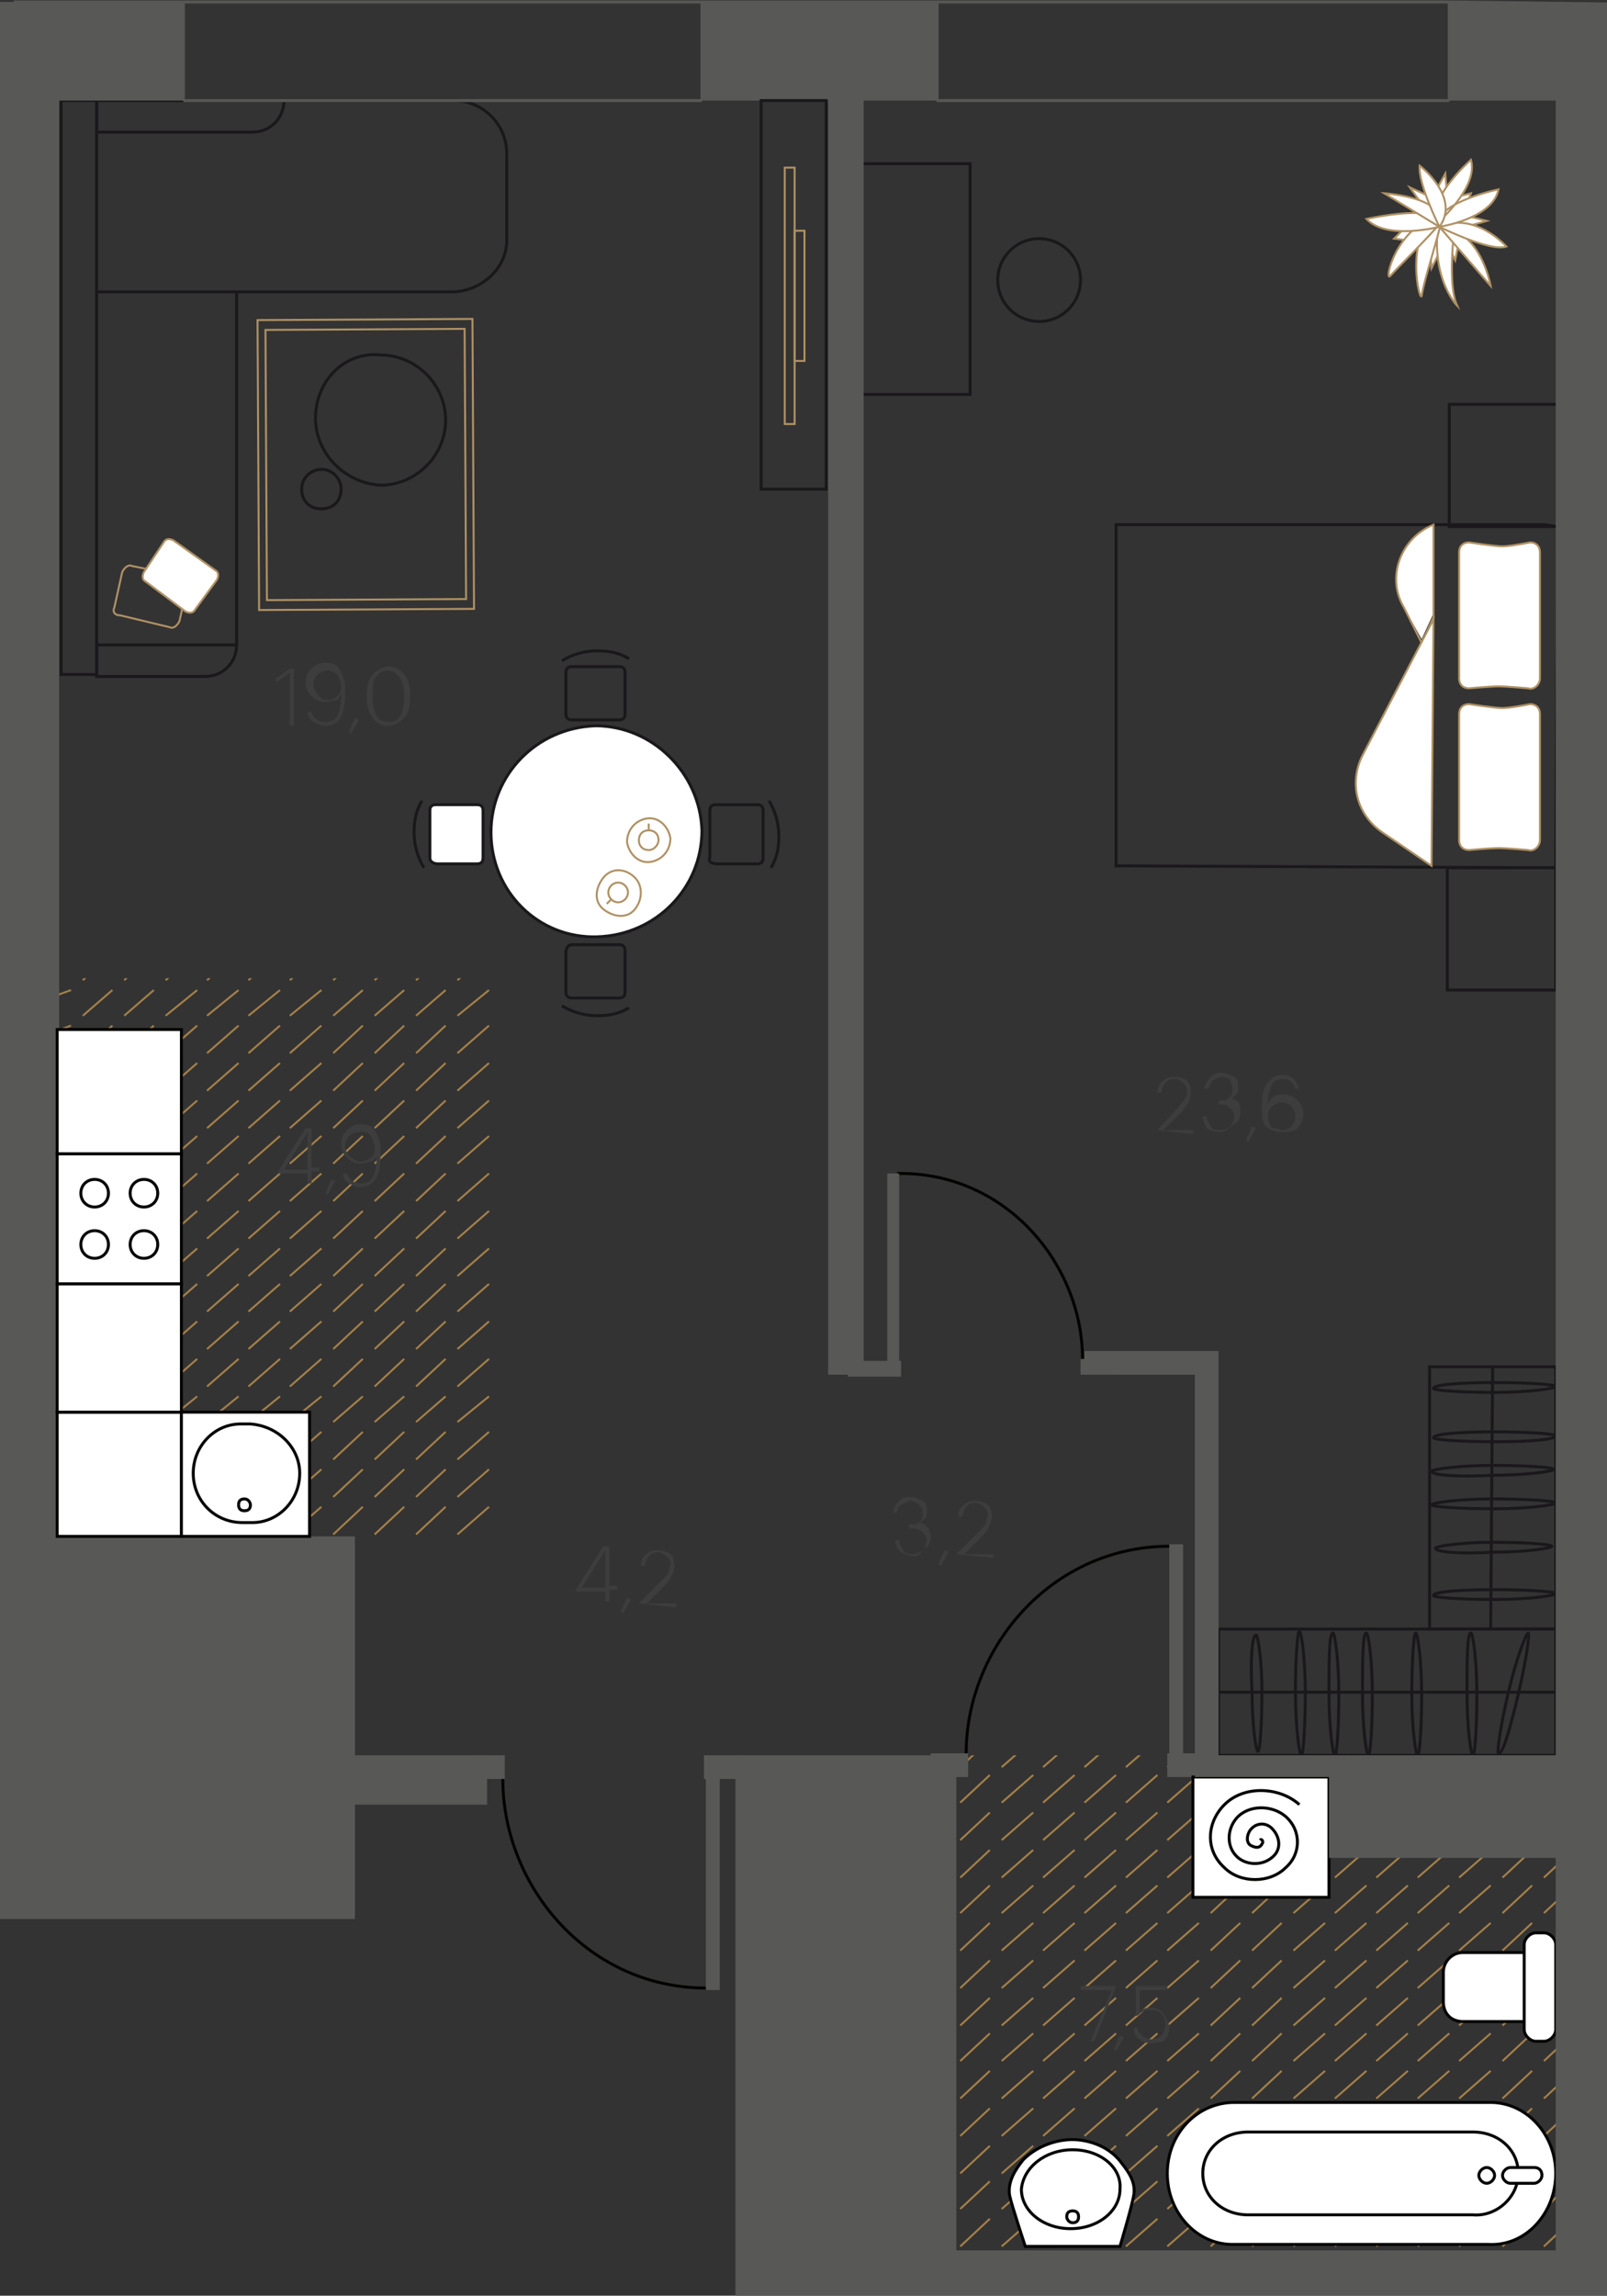 <?xml version="1.0" encoding="utf-8"?><!--Generator: Adobe Illustrator 24.1.2, SVG Export Plug-In . SVG Version: 6.00 Build 0)--><svg version="1.1" id="_планы" xmlns="http://www.w3.org/2000/svg" xmlns:xlink="http://www.w3.org/1999/xlink" x="0px" y="0px" viewBox="0 0 81.5 116.4" style="enable-background:new 0 0 81.5 116.4;" xml:space="preserve"><rect x="0" y="0" width="81.5" height="116.4" fill="#333333" stroke="none"/><style type="text/css">.st0{fill:none;}
	.st1{fill:none;stroke:#1A181B;stroke-width:0.15;stroke-miterlimit:10;}
	.st2{fill:none;stroke:#AF9164;stroke-width:0.1;stroke-miterlimit:10;}
	.st3{fill:#FFFFFF;stroke:#AF9164;stroke-width:0.1;stroke-miterlimit:10;}
	.st4{fill:#FFFFFF;}
	.st5{clip-path:url(#SVGID_2_);}
	.st6{fill:none;stroke:#A37F48;stroke-width:0.1;stroke-miterlimit:10;}
	.st7{fill:#585957;}
	.st8{fill:none;stroke:#040301;stroke-width:0.15;stroke-miterlimit:10;}
	.st9{fill:#FFFFFF;stroke:#040301;stroke-width:0.15;stroke-miterlimit:10;}
	.st10{fill:#FFFFFF;stroke:#000000;stroke-width:0.15;stroke-miterlimit:10;}
	.st11{fill:none;stroke:#585957;stroke-width:0.15;}
	.st12{fill:#FFFFFF;stroke:#1A181B;stroke-width:0.15;stroke-miterlimit:10;}
	.st13{fill:none;stroke:#AF9164;stroke-width:0.1;stroke-linecap:round;stroke-miterlimit:10;}
	.st14{fill:#3D3D3D;}
	.st15{clip-path:url(#SVGID_4_);}</style><g><g><path class="st0" d="M11.9,32.9L11.9,32.9L11.9,32.9z M11.9,33.1L11.9,33.1L11.9,33.1z M11.8,32.9L11.8,32.9L11.8,32.9z M11.6,33
			C11.6,33,11.6,33,11.6,33L11.6,33L11.6,33C11.6,33,11.6,33,11.6,33 M10.7,33.4L10.7,33.4L10.7,33.4L10.7,33.4L10.7,33.4z
			 M12.3,14.8H3.1l0,19.4h9.2"/><path class="st1" d="M16,21.2c0,1.8,1.5,3.3,3.3,3.4c1.8,0,3.3-1.5,3.3-3.3c0-1.8-1.5-3.3-3.3-3.3C17.5,17.8,16,19.3,16,21.2z"/><path class="st1" d="M15.3,24.8c0,0.6,0.4,1,1,1c0.6,0,1-0.4,1-1c0-0.5-0.4-1-1-1C15.8,23.8,15.3,24.2,15.3,24.8z"/><path class="st2" d="M6.1,31.2l2.5,0.6c0.2,0.1,0.4-0.1,0.5-0.3l0.4-1.8c0.1-0.2-0.1-0.4-0.3-0.5l-2.5-0.5
			c-0.2-0.1-0.4,0.1-0.5,0.3l-0.4,1.8C5.7,31,5.8,31.2,6.1,31.2z"/><path class="st3" d="M7.4,29.5l2,1.5c0.2,0.1,0.4,0.1,0.5-0.1l1.1-1.5c0.1-0.2,0.1-0.4-0.1-0.5l-2.1-1.5c-0.2-0.1-0.4-0.1-0.5,0.1
			L7.3,29C7.2,29.2,7.2,29.4,7.4,29.5z"/><path class="st1" d="M4.9,14.8h18c1.5,0,2.8-1.2,2.8-2.6V7.8c0-1.5-1.2-2.7-2.7-2.7h-18"/><rect x="13.1" y="16.2" transform="matrix(1 -5.410494e-03 5.410494e-03 1 -0.127 0.101)" class="st2" width="10.9" height="14.7"/><rect x="13.5" y="16.7" transform="matrix(1 -5.410494e-03 5.410494e-03 1 -0.127 0.101)" class="st2" width="10.1" height="13.7"/><rect x="3.1" y="5.1" class="st1" width="1.8" height="29.1"/><path class="st1" d="M12,32.7L12,32.7c0,0.9-0.7,1.6-1.6,1.6H4.9v-1.6H12L12,32.7z"/><path class="st1" d="M14.4,5.1L14.4,5.1c0,0.9-0.7,1.6-1.6,1.6H4.9V5.1H14.4C14.4,5.1,14.4,5.1,14.4,5.1z"/><line class="st1" x1="12" y1="32.7" x2="12" y2="14.8"/></g><g><line class="st1" x1="78.9" y1="85.8" x2="61.8" y2="85.8"/><path class="st1" d="M65.9,82.7c0.1,0,0.3,1.4,0.3,3.1c0,1.7-0.1,3.2-0.2,3.2c-0.1,0-0.3-1.4-0.3-3.2
			C65.7,84.1,65.8,82.7,65.9,82.7z"/><path class="st1" d="M63.7,82.9c0.1,0,0.3,1.3,0.3,2.9s-0.1,3-0.2,3c-0.1,0-0.3-1.3-0.3-3C63.4,84.2,63.5,82.9,63.7,82.9
			L63.7,82.9z"/><path class="st1" d="M77.5,82.8c0.1,0-0.1,1.4-0.5,3.1c-0.4,1.7-0.8,3.1-1,3c-0.1,0,0.1-1.4,0.5-3.1
			C76.9,84.1,77.4,82.8,77.5,82.8z"/><path class="st1" d="M67.6,82.8c0.1,0,0.3,1.4,0.3,3.1c0,1.7-0.1,3.1-0.2,3.1c-0.1,0-0.3-1.4-0.3-3.1
			C67.4,84.2,67.4,82.8,67.6,82.8L67.6,82.8z"/><path class="st1" d="M69.3,82.8c0.1,0,0.3,1.4,0.3,3.1c0,1.7-0.1,3.1-0.2,3.1c-0.1,0-0.3-1.4-0.3-3.1S69.1,82.8,69.3,82.8z"/><path class="st1" d="M71.8,82.8c0.1,0,0.3,1.4,0.3,3.1s-0.1,3.1-0.2,3.1c-0.1,0-0.3-1.4-0.3-3.1C71.6,84.2,71.7,82.8,71.8,82.8
			L71.8,82.8z"/><path class="st1" d="M74.6,82.8c0.1,0,0.3,1.4,0.3,3.1s-0.1,3.1-0.2,3.1s-0.3-1.4-0.3-3.1S74.4,82.8,74.6,82.8z"/><rect x="61.8" y="82.6" class="st1" width="17.1" height="6.4"/></g><g><line class="st1" x1="75.7" y1="69.3" x2="75.6" y2="82.6"/><path class="st1" d="M72.6,76.3c0-0.1,1.4-0.3,3.1-0.3c1.7,0,3.2,0.1,3.2,0.2s-1.4,0.3-3.1,0.3C74,76.5,72.6,76.4,72.6,76.3
			L72.6,76.3z"/><path class="st1" d="M72.8,78.5c0-0.1,1.3-0.3,2.9-0.3c1.6,0,3,0.1,3,0.2s-1.3,0.3-3,0.3C74.1,78.8,72.8,78.7,72.8,78.5L72.8,78.5
			z"/><path class="st1" d="M72.7,80.9c0-0.2,1.4-0.3,3.1-0.3c1.7,0,3.1,0.1,3.1,0.2s-1.4,0.3-3.1,0.3C74.1,81.1,72.7,81,72.7,80.9z"/><path class="st1" d="M72.6,74.6c0-0.1,1.4-0.3,3.1-0.3c1.7,0,3.1,0.1,3.1,0.2c0,0.1-1.4,0.3-3.1,0.3C74,74.9,72.6,74.8,72.6,74.6
			L72.6,74.6z"/><path class="st1" d="M72.7,72.9c0-0.2,1.4-0.3,3.1-0.3c1.7,0,3.1,0.1,3.1,0.2c0,0.2-1.4,0.3-3.1,0.3S72.7,73,72.7,72.9z"/><path class="st1" d="M72.7,70.4c0-0.2,1.4-0.3,3.1-0.3s3.1,0.1,3.1,0.2s-1.4,0.3-3.1,0.3C74.1,70.6,72.7,70.5,72.7,70.4L72.7,70.4
			z"/><polygon class="st1" points="72.5,82.6 72.5,69.3 78.9,69.3 78.9,82.6 		"/></g><rect x="43.7" y="8.3" class="st1" width="5.5" height="11.7"/><circle class="st1" cx="52.7" cy="14.2" r="2.1"/><g><polygon class="st1" points="78.9,44 79,26.7 78.3,26.6 56.6,26.6 56.6,43.9 		"/><path class="st4" d="M72.7,26.6L72.7,26.6c-1.7,0.7-2.4,2.7-1.5,4.2l0.9,1.6l0.6-1.3L72.7,26.6L72.7,26.6z"/><path class="st2" d="M72.7,26.6L72.7,26.6c-1.7,0.7-2.4,2.7-1.5,4.2l0.9,1.8l0.6-1.3L72.7,26.6L72.7,26.6z"/><path class="st4" d="M70.1,42.2l2.5,1.7l0.1-12.5l-3.6,6.9C68.4,39.7,68.8,41.3,70.1,42.2"/><path class="st2" d="M70.1,42.2l2.5,1.7l0.1-12.5l-3.6,6.9C68.4,39.7,68.8,41.3,70.1,42.2z"/><path class="st4" d="M78.1,34.4V28c0-0.3-0.2-0.5-0.5-0.5c0,0-1,0.2-1.4,0.2c-0.4,0-1.7-0.2-1.7-0.2c-0.3,0-0.5,0.2-0.5,0.5v6.4
			c0,0.3,0.2,0.5,0.5,0.5c0,0,1.1-0.1,1.5-0.1s1.5,0.1,1.5,0.1C77.8,35,78.1,34.7,78.1,34.4"/><path class="st2" d="M78.1,34.4V28c0-0.3-0.2-0.5-0.5-0.5c0,0-1,0.2-1.4,0.2c-0.4,0-1.7-0.2-1.7-0.2c-0.3,0-0.5,0.2-0.5,0.5v6.4
			c0,0.3,0.2,0.5,0.5,0.5c0,0,1.1-0.1,1.5-0.1s1.5,0.1,1.5,0.1C77.8,35,78.1,34.7,78.1,34.4L78.1,34.4z"/><path class="st4" d="M78.1,42.6v-6.4c0-0.3-0.2-0.5-0.5-0.5c0,0-1,0.2-1.4,0.2c-0.4,0-1.7-0.2-1.7-0.2c-0.3,0-0.5,0.2-0.5,0.5v6.4
			c0,0.3,0.2,0.5,0.5,0.5c0,0,1.1-0.1,1.5-0.1s1.5,0.1,1.5,0.1C77.8,43.2,78.1,42.9,78.1,42.6"/><path class="st2" d="M78.1,42.6v-6.4c0-0.3-0.2-0.5-0.5-0.5c0,0-1,0.2-1.4,0.2c-0.4,0-1.7-0.2-1.7-0.2c-0.3,0-0.5,0.2-0.5,0.5v6.4
			c0,0.3,0.2,0.5,0.5,0.5c0,0,1.1-0.1,1.5-0.1s1.5,0.1,1.5,0.1C77.8,43.2,78.1,42.9,78.1,42.6L78.1,42.6z"/><rect x="73.4" y="44" class="st1" width="5.5" height="6.2"/><rect x="73.5" y="20.5" class="st1" width="5.5" height="6.2"/></g><g><defs><rect id="SVGID_1_" x="45.9" y="89" width="35.4" height="25.4"/></defs><clipPath id="SVGID_2_"><use xlink:href="#SVGID_1_" style="overflow:visible;"/></clipPath><g class="st5"><g><rect x="80.1" y="87.9" class="st0" width="2.1" height="1.9"/><line class="st6" x1="80.4" y1="89.6" x2="81.9" y2="88.2"/></g><g><rect x="80.1" y="89.8" class="st0" width="2.1" height="1.9"/><line class="st6" x1="80.4" y1="91.4" x2="81.9" y2="90"/></g><g><rect x="80.1" y="91.7" class="st0" width="2.1" height="1.9"/><line class="st6" x1="80.4" y1="93.3" x2="81.9" y2="91.9"/></g><g><rect x="80.1" y="93.5" class="st0" width="2.1" height="1.9"/><line class="st6" x1="80.4" y1="95.2" x2="81.9" y2="93.8"/></g><g><rect x="80.1" y="95.4" class="st0" width="2.1" height="1.9"/><line class="st6" x1="80.4" y1="97" x2="81.9" y2="95.6"/></g><g><rect x="80.1" y="97.3" class="st0" width="2.1" height="1.9"/><line class="st6" x1="80.4" y1="98.9" x2="81.9" y2="97.5"/></g><g><rect x="80.1" y="99.2" class="st0" width="2.1" height="1.9"/><line class="st6" x1="80.4" y1="100.8" x2="81.9" y2="99.4"/></g><g><rect x="80.1" y="101" class="st0" width="2.1" height="1.9"/><line class="st6" x1="80.4" y1="102.7" x2="81.9" y2="101.3"/></g><g><rect x="80.1" y="102.9" class="st0" width="2.1" height="1.9"/><line class="st6" x1="80.4" y1="104.5" x2="81.9" y2="103.1"/></g><g><rect x="80.1" y="104.8" class="st0" width="2.1" height="1.9"/><line class="st6" x1="80.4" y1="106.4" x2="81.9" y2="105"/></g><g><rect x="80.1" y="106.6" class="st0" width="2.1" height="1.9"/><line class="st6" x1="80.4" y1="108.3" x2="81.9" y2="106.9"/></g><g><rect x="80.1" y="108.5" class="st0" width="2.1" height="1.9"/><line class="st6" x1="80.4" y1="110.2" x2="81.9" y2="108.8"/></g><g><rect x="80.1" y="110.4" class="st0" width="2.1" height="1.9"/><line class="st6" x1="80.4" y1="112" x2="81.9" y2="110.6"/></g><g><rect x="80.1" y="112.3" class="st0" width="2.1" height="1.9"/><line class="st6" x1="80.4" y1="113.9" x2="81.9" y2="112.5"/></g><g><rect x="80.1" y="114.1" class="st0" width="2.1" height="1.9"/><line class="st6" x1="80.4" y1="115.8" x2="81.9" y2="114.4"/></g><g><rect x="78" y="87.9" class="st0" width="2.1" height="1.9"/><line class="st6" x1="78.3" y1="89.6" x2="79.8" y2="88.2"/></g><g><rect x="78" y="89.8" class="st0" width="2.1" height="1.9"/><line class="st6" x1="78.3" y1="91.4" x2="79.8" y2="90"/></g><g><rect x="78" y="91.7" class="st0" width="2.1" height="1.9"/><line class="st6" x1="78.3" y1="93.3" x2="79.8" y2="91.9"/></g><g><rect x="78" y="93.5" class="st0" width="2.1" height="1.9"/><line class="st6" x1="78.3" y1="95.2" x2="79.8" y2="93.8"/></g><g><rect x="78" y="95.4" class="st0" width="2.1" height="1.9"/><line class="st6" x1="78.3" y1="97" x2="79.8" y2="95.6"/></g><g><rect x="78" y="97.3" class="st0" width="2.1" height="1.9"/><line class="st6" x1="78.3" y1="98.9" x2="79.8" y2="97.5"/></g><g><rect x="78" y="99.2" class="st0" width="2.1" height="1.9"/><line class="st6" x1="78.3" y1="100.8" x2="79.8" y2="99.4"/></g><g><rect x="78" y="101" class="st0" width="2.1" height="1.9"/><line class="st6" x1="78.3" y1="102.7" x2="79.8" y2="101.3"/></g><g><rect x="78" y="102.9" class="st0" width="2.1" height="1.9"/><line class="st6" x1="78.3" y1="104.5" x2="79.8" y2="103.1"/></g><g><rect x="78" y="104.8" class="st0" width="2.1" height="1.9"/><line class="st6" x1="78.3" y1="106.4" x2="79.8" y2="105"/></g><g><rect x="78" y="106.6" class="st0" width="2.1" height="1.9"/><line class="st6" x1="78.3" y1="108.3" x2="79.8" y2="106.9"/></g><g><rect x="78" y="108.5" class="st0" width="2.1" height="1.9"/><line class="st6" x1="78.3" y1="110.2" x2="79.8" y2="108.8"/></g><g><rect x="78" y="110.4" class="st0" width="2.1" height="1.9"/><line class="st6" x1="78.3" y1="112" x2="79.8" y2="110.6"/></g><g><rect x="78" y="112.3" class="st0" width="2.1" height="1.9"/><line class="st6" x1="78.3" y1="113.9" x2="79.8" y2="112.5"/></g><g><rect x="78" y="114.1" class="st0" width="2.1" height="1.9"/><line class="st6" x1="78.3" y1="115.8" x2="79.8" y2="114.4"/></g><g><rect x="75.9" y="87.9" class="st0" width="2.1" height="1.9"/><line class="st6" x1="76.2" y1="89.6" x2="77.7" y2="88.2"/></g><g><rect x="75.9" y="89.8" class="st0" width="2.1" height="1.9"/><line class="st6" x1="76.2" y1="91.4" x2="77.7" y2="90"/></g><g><rect x="75.9" y="91.7" class="st0" width="2.1" height="1.9"/><line class="st6" x1="76.2" y1="93.3" x2="77.7" y2="91.9"/></g><g><rect x="75.9" y="93.5" class="st0" width="2.1" height="1.9"/><line class="st6" x1="76.2" y1="95.2" x2="77.7" y2="93.8"/></g><g><rect x="75.9" y="95.4" class="st0" width="2.1" height="1.9"/><line class="st6" x1="76.2" y1="97" x2="77.7" y2="95.6"/></g><g><rect x="75.9" y="97.3" class="st0" width="2.1" height="1.9"/><line class="st6" x1="76.2" y1="98.9" x2="77.7" y2="97.5"/></g><g><rect x="75.9" y="99.2" class="st0" width="2.1" height="1.9"/><line class="st6" x1="76.2" y1="100.8" x2="77.7" y2="99.4"/></g><g><rect x="75.9" y="101" class="st0" width="2.1" height="1.9"/><line class="st6" x1="76.2" y1="102.7" x2="77.7" y2="101.3"/></g><g><rect x="75.9" y="102.9" class="st0" width="2.1" height="1.9"/><line class="st6" x1="76.2" y1="104.5" x2="77.7" y2="103.1"/></g><g><rect x="75.9" y="104.8" class="st0" width="2.1" height="1.9"/><line class="st6" x1="76.2" y1="106.4" x2="77.7" y2="105"/></g><g><rect x="75.9" y="106.6" class="st0" width="2.1" height="1.9"/><line class="st6" x1="76.2" y1="108.3" x2="77.7" y2="106.9"/></g><g><rect x="75.9" y="108.5" class="st0" width="2.1" height="1.9"/><line class="st6" x1="76.2" y1="110.2" x2="77.7" y2="108.8"/></g><g><rect x="75.9" y="110.4" class="st0" width="2.1" height="1.9"/><line class="st6" x1="76.2" y1="112" x2="77.7" y2="110.6"/></g><g><rect x="75.9" y="112.3" class="st0" width="2.1" height="1.9"/><line class="st6" x1="76.2" y1="113.9" x2="77.7" y2="112.5"/></g><g><rect x="75.9" y="114.1" class="st0" width="2.1" height="1.9"/><line class="st6" x1="76.2" y1="115.8" x2="77.7" y2="114.4"/></g><g><rect x="73.8" y="87.9" class="st0" width="2.1" height="1.9"/><line class="st6" x1="74" y1="89.6" x2="75.6" y2="88.2"/></g><g><rect x="73.8" y="89.8" class="st0" width="2.1" height="1.9"/><line class="st6" x1="74" y1="91.4" x2="75.6" y2="90"/></g><g><rect x="73.8" y="91.7" class="st0" width="2.1" height="1.9"/><line class="st6" x1="74" y1="93.3" x2="75.6" y2="91.9"/></g><g><rect x="73.8" y="93.5" class="st0" width="2.1" height="1.9"/><line class="st6" x1="74" y1="95.2" x2="75.6" y2="93.8"/></g><g><rect x="73.8" y="95.4" class="st0" width="2.1" height="1.9"/><line class="st6" x1="74" y1="97" x2="75.6" y2="95.6"/></g><g><rect x="73.8" y="97.3" class="st0" width="2.1" height="1.9"/><line class="st6" x1="74" y1="98.9" x2="75.6" y2="97.5"/></g><g><rect x="73.8" y="99.2" class="st0" width="2.1" height="1.9"/><line class="st6" x1="74" y1="100.8" x2="75.6" y2="99.4"/></g><g><rect x="73.8" y="101" class="st0" width="2.1" height="1.9"/><line class="st6" x1="74" y1="102.7" x2="75.6" y2="101.3"/></g><g><rect x="73.8" y="102.9" class="st0" width="2.1" height="1.9"/><line class="st6" x1="74" y1="104.5" x2="75.6" y2="103.1"/></g><g><rect x="73.8" y="104.8" class="st0" width="2.1" height="1.9"/><line class="st6" x1="74" y1="106.4" x2="75.6" y2="105"/></g><g><rect x="73.8" y="106.6" class="st0" width="2.1" height="1.9"/><line class="st6" x1="74" y1="108.3" x2="75.6" y2="106.9"/></g><g><rect x="73.8" y="108.5" class="st0" width="2.1" height="1.9"/><line class="st6" x1="74" y1="110.2" x2="75.6" y2="108.8"/></g><g><rect x="73.8" y="110.4" class="st0" width="2.1" height="1.9"/><line class="st6" x1="74" y1="112" x2="75.6" y2="110.6"/></g><g><rect x="73.8" y="112.3" class="st0" width="2.1" height="1.9"/><line class="st6" x1="74" y1="113.9" x2="75.6" y2="112.5"/></g><g><rect x="73.8" y="114.1" class="st0" width="2.1" height="1.9"/><line class="st6" x1="74" y1="115.8" x2="75.6" y2="114.4"/></g><g><rect x="71.7" y="87.9" class="st0" width="2.1" height="1.9"/><line class="st6" x1="71.9" y1="89.6" x2="73.5" y2="88.2"/></g><g><rect x="71.7" y="89.8" class="st0" width="2.1" height="1.9"/><line class="st6" x1="71.9" y1="91.4" x2="73.5" y2="90"/></g><g><rect x="71.7" y="91.7" class="st0" width="2.1" height="1.9"/><line class="st6" x1="71.9" y1="93.3" x2="73.5" y2="91.9"/></g><g><rect x="71.7" y="93.5" class="st0" width="2.1" height="1.9"/><line class="st6" x1="71.9" y1="95.2" x2="73.5" y2="93.8"/></g><g><rect x="71.7" y="95.4" class="st0" width="2.1" height="1.9"/><line class="st6" x1="71.9" y1="97" x2="73.5" y2="95.6"/></g><g><rect x="71.7" y="97.3" class="st0" width="2.1" height="1.9"/><line class="st6" x1="71.9" y1="98.9" x2="73.5" y2="97.5"/></g><g><rect x="71.7" y="99.2" class="st0" width="2.1" height="1.9"/><line class="st6" x1="71.9" y1="100.8" x2="73.5" y2="99.4"/></g><g><rect x="71.7" y="101" class="st0" width="2.1" height="1.9"/><line class="st6" x1="71.9" y1="102.7" x2="73.5" y2="101.3"/></g><g><rect x="71.7" y="102.9" class="st0" width="2.1" height="1.9"/><line class="st6" x1="71.9" y1="104.5" x2="73.5" y2="103.1"/></g><g><rect x="71.7" y="104.8" class="st0" width="2.1" height="1.9"/><line class="st6" x1="71.9" y1="106.4" x2="73.5" y2="105"/></g><g><rect x="71.7" y="106.6" class="st0" width="2.1" height="1.9"/><line class="st6" x1="71.9" y1="108.3" x2="73.5" y2="106.9"/></g><g><rect x="71.7" y="108.5" class="st0" width="2.1" height="1.9"/><line class="st6" x1="71.9" y1="110.2" x2="73.5" y2="108.8"/></g><g><rect x="71.7" y="110.4" class="st0" width="2.1" height="1.9"/><line class="st6" x1="71.9" y1="112" x2="73.5" y2="110.6"/></g><g><rect x="71.7" y="112.3" class="st0" width="2.1" height="1.9"/><line class="st6" x1="71.9" y1="113.9" x2="73.5" y2="112.5"/></g><g><rect x="71.7" y="114.1" class="st0" width="2.1" height="1.9"/><line class="st6" x1="71.9" y1="115.8" x2="73.5" y2="114.4"/></g><g><rect x="69.5" y="87.9" class="st0" width="2.1" height="1.9"/><line class="st6" x1="69.8" y1="89.6" x2="71.4" y2="88.2"/></g><g><rect x="69.5" y="89.8" class="st0" width="2.1" height="1.9"/><line class="st6" x1="69.8" y1="91.4" x2="71.4" y2="90"/></g><g><rect x="69.5" y="91.7" class="st0" width="2.1" height="1.9"/><line class="st6" x1="69.8" y1="93.3" x2="71.4" y2="91.9"/></g><g><rect x="69.5" y="93.5" class="st0" width="2.1" height="1.9"/><line class="st6" x1="69.8" y1="95.2" x2="71.4" y2="93.8"/></g><g><rect x="69.5" y="95.4" class="st0" width="2.1" height="1.9"/><line class="st6" x1="69.8" y1="97" x2="71.4" y2="95.6"/></g><g><rect x="69.5" y="97.3" class="st0" width="2.1" height="1.9"/><line class="st6" x1="69.8" y1="98.9" x2="71.4" y2="97.5"/></g><g><rect x="69.5" y="99.2" class="st0" width="2.1" height="1.9"/><line class="st6" x1="69.8" y1="100.8" x2="71.4" y2="99.4"/></g><g><rect x="69.5" y="101" class="st0" width="2.1" height="1.9"/><line class="st6" x1="69.8" y1="102.7" x2="71.4" y2="101.3"/></g><g><rect x="69.5" y="102.9" class="st0" width="2.1" height="1.9"/><line class="st6" x1="69.8" y1="104.5" x2="71.4" y2="103.1"/></g><g><rect x="69.5" y="104.8" class="st0" width="2.1" height="1.9"/><line class="st6" x1="69.8" y1="106.4" x2="71.4" y2="105"/></g><g><rect x="69.5" y="106.6" class="st0" width="2.1" height="1.9"/><line class="st6" x1="69.8" y1="108.3" x2="71.4" y2="106.9"/></g><g><rect x="69.5" y="108.5" class="st0" width="2.1" height="1.9"/><line class="st6" x1="69.8" y1="110.2" x2="71.4" y2="108.8"/></g><g><rect x="69.5" y="110.4" class="st0" width="2.1" height="1.9"/><line class="st6" x1="69.8" y1="112" x2="71.4" y2="110.6"/></g><g><rect x="69.5" y="112.3" class="st0" width="2.1" height="1.9"/><line class="st6" x1="69.8" y1="113.9" x2="71.4" y2="112.5"/></g><g><rect x="69.5" y="114.1" class="st0" width="2.1" height="1.9"/><line class="st6" x1="69.8" y1="115.8" x2="71.4" y2="114.4"/></g><g><rect x="67.4" y="87.9" class="st0" width="2.1" height="1.9"/><line class="st6" x1="67.7" y1="89.6" x2="69.3" y2="88.2"/></g><g><rect x="67.4" y="89.8" class="st0" width="2.1" height="1.9"/><line class="st6" x1="67.7" y1="91.4" x2="69.3" y2="90"/></g><g><rect x="67.4" y="91.7" class="st0" width="2.1" height="1.9"/><line class="st6" x1="67.7" y1="93.3" x2="69.3" y2="91.9"/></g><g><rect x="67.4" y="93.5" class="st0" width="2.1" height="1.9"/><line class="st6" x1="67.7" y1="95.2" x2="69.3" y2="93.8"/></g><g><rect x="67.4" y="95.4" class="st0" width="2.1" height="1.9"/><line class="st6" x1="67.7" y1="97" x2="69.3" y2="95.6"/></g><g><rect x="67.4" y="97.3" class="st0" width="2.1" height="1.9"/><line class="st6" x1="67.7" y1="98.9" x2="69.3" y2="97.5"/></g><g><rect x="67.4" y="99.2" class="st0" width="2.1" height="1.9"/><line class="st6" x1="67.7" y1="100.8" x2="69.3" y2="99.4"/></g><g><rect x="67.4" y="101" class="st0" width="2.1" height="1.9"/><line class="st6" x1="67.7" y1="102.7" x2="69.3" y2="101.3"/></g><g><rect x="67.4" y="102.9" class="st0" width="2.1" height="1.9"/><line class="st6" x1="67.7" y1="104.5" x2="69.3" y2="103.1"/></g><g><rect x="67.4" y="104.8" class="st0" width="2.1" height="1.9"/><line class="st6" x1="67.7" y1="106.4" x2="69.3" y2="105"/></g><g><rect x="67.4" y="106.6" class="st0" width="2.1" height="1.9"/><line class="st6" x1="67.7" y1="108.3" x2="69.3" y2="106.9"/></g><g><rect x="67.4" y="108.5" class="st0" width="2.1" height="1.9"/><line class="st6" x1="67.7" y1="110.2" x2="69.3" y2="108.8"/></g><g><rect x="67.4" y="110.4" class="st0" width="2.1" height="1.9"/><line class="st6" x1="67.7" y1="112" x2="69.3" y2="110.6"/></g><g><rect x="67.4" y="112.3" class="st0" width="2.1" height="1.9"/><line class="st6" x1="67.7" y1="113.9" x2="69.3" y2="112.5"/></g><g><rect x="67.4" y="114.1" class="st0" width="2.1" height="1.9"/><line class="st6" x1="67.7" y1="115.8" x2="69.3" y2="114.4"/></g><g><rect x="65.3" y="87.9" class="st0" width="2.1" height="1.9"/><line class="st6" x1="65.6" y1="89.6" x2="67.2" y2="88.2"/></g><g><rect x="65.3" y="89.8" class="st0" width="2.1" height="1.9"/><line class="st6" x1="65.6" y1="91.4" x2="67.2" y2="90"/></g><g><rect x="65.3" y="91.7" class="st0" width="2.1" height="1.9"/><line class="st6" x1="65.6" y1="93.3" x2="67.2" y2="91.9"/></g><g><rect x="65.3" y="93.5" class="st0" width="2.1" height="1.9"/><line class="st6" x1="65.6" y1="95.2" x2="67.2" y2="93.8"/></g><g><rect x="65.3" y="95.4" class="st0" width="2.1" height="1.9"/><line class="st6" x1="65.6" y1="97" x2="67.2" y2="95.6"/></g><g><rect x="65.3" y="97.3" class="st0" width="2.1" height="1.9"/><line class="st6" x1="65.6" y1="98.9" x2="67.2" y2="97.5"/></g><g><rect x="65.3" y="99.2" class="st0" width="2.1" height="1.9"/><line class="st6" x1="65.6" y1="100.8" x2="67.2" y2="99.4"/></g><g><rect x="65.3" y="101" class="st0" width="2.1" height="1.9"/><line class="st6" x1="65.6" y1="102.7" x2="67.2" y2="101.3"/></g><g><rect x="65.3" y="102.9" class="st0" width="2.1" height="1.9"/><line class="st6" x1="65.6" y1="104.5" x2="67.2" y2="103.1"/></g><g><rect x="65.3" y="104.8" class="st0" width="2.1" height="1.9"/><line class="st6" x1="65.6" y1="106.4" x2="67.2" y2="105"/></g><g><rect x="65.3" y="106.6" class="st0" width="2.1" height="1.9"/><line class="st6" x1="65.6" y1="108.3" x2="67.2" y2="106.9"/></g><g><rect x="65.3" y="108.5" class="st0" width="2.1" height="1.9"/><line class="st6" x1="65.6" y1="110.2" x2="67.2" y2="108.8"/></g><g><rect x="65.3" y="110.4" class="st0" width="2.1" height="1.9"/><line class="st6" x1="65.6" y1="112" x2="67.2" y2="110.6"/></g><g><rect x="65.3" y="112.3" class="st0" width="2.1" height="1.9"/><line class="st6" x1="65.6" y1="113.9" x2="67.2" y2="112.5"/></g><g><rect x="65.3" y="114.1" class="st0" width="2.1" height="1.9"/><line class="st6" x1="65.6" y1="115.8" x2="67.2" y2="114.4"/></g><g><rect x="63.2" y="87.9" class="st0" width="2.1" height="1.9"/><line class="st6" x1="63.5" y1="89.6" x2="65" y2="88.2"/></g><g><rect x="63.2" y="89.8" class="st0" width="2.1" height="1.9"/><line class="st6" x1="63.5" y1="91.4" x2="65" y2="90"/></g><g><rect x="63.2" y="91.7" class="st0" width="2.1" height="1.9"/><line class="st6" x1="63.5" y1="93.3" x2="65" y2="91.9"/></g><g><rect x="63.2" y="93.5" class="st0" width="2.1" height="1.9"/><line class="st6" x1="63.5" y1="95.2" x2="65" y2="93.8"/></g><g><rect x="63.2" y="95.4" class="st0" width="2.1" height="1.9"/><line class="st6" x1="63.5" y1="97" x2="65" y2="95.6"/></g><g><rect x="63.2" y="97.3" class="st0" width="2.1" height="1.9"/><line class="st6" x1="63.5" y1="98.9" x2="65" y2="97.5"/></g><g><rect x="63.2" y="99.2" class="st0" width="2.1" height="1.9"/><line class="st6" x1="63.5" y1="100.8" x2="65" y2="99.4"/></g><g><rect x="63.2" y="101" class="st0" width="2.1" height="1.9"/><line class="st6" x1="63.5" y1="102.7" x2="65" y2="101.3"/></g><g><rect x="63.2" y="102.9" class="st0" width="2.1" height="1.9"/><line class="st6" x1="63.5" y1="104.5" x2="65" y2="103.1"/></g><g><rect x="63.2" y="104.8" class="st0" width="2.1" height="1.9"/><line class="st6" x1="63.5" y1="106.4" x2="65" y2="105"/></g><g><rect x="63.2" y="106.6" class="st0" width="2.1" height="1.9"/><line class="st6" x1="63.5" y1="108.3" x2="65" y2="106.9"/></g><g><rect x="63.2" y="108.5" class="st0" width="2.1" height="1.9"/><line class="st6" x1="63.5" y1="110.2" x2="65" y2="108.8"/></g><g><rect x="63.2" y="110.4" class="st0" width="2.1" height="1.9"/><line class="st6" x1="63.5" y1="112" x2="65" y2="110.6"/></g><g><rect x="63.2" y="112.3" class="st0" width="2.1" height="1.9"/><line class="st6" x1="63.5" y1="113.9" x2="65" y2="112.5"/></g><g><rect x="63.2" y="114.1" class="st0" width="2.1" height="1.9"/><line class="st6" x1="63.5" y1="115.8" x2="65" y2="114.4"/></g><g><rect x="61.1" y="87.9" class="st0" width="2.1" height="1.9"/><line class="st6" x1="61.4" y1="89.6" x2="62.9" y2="88.2"/></g><g><rect x="61.1" y="89.8" class="st0" width="2.1" height="1.9"/><line class="st6" x1="61.4" y1="91.4" x2="62.9" y2="90"/></g><g><rect x="61.1" y="91.7" class="st0" width="2.1" height="1.9"/><line class="st6" x1="61.4" y1="93.3" x2="62.9" y2="91.9"/></g><g><rect x="61.1" y="93.5" class="st0" width="2.1" height="1.9"/><line class="st6" x1="61.4" y1="95.2" x2="62.9" y2="93.8"/></g><g><rect x="61.1" y="95.4" class="st0" width="2.1" height="1.9"/><line class="st6" x1="61.4" y1="97" x2="62.9" y2="95.6"/></g><g><rect x="61.1" y="97.3" class="st0" width="2.1" height="1.9"/><line class="st6" x1="61.4" y1="98.9" x2="62.9" y2="97.5"/></g><g><rect x="61.1" y="99.2" class="st0" width="2.1" height="1.9"/><line class="st6" x1="61.4" y1="100.8" x2="62.9" y2="99.4"/></g><g><rect x="61.1" y="101" class="st0" width="2.1" height="1.9"/><line class="st6" x1="61.4" y1="102.7" x2="62.9" y2="101.3"/></g><g><rect x="61.1" y="102.9" class="st0" width="2.1" height="1.9"/><line class="st6" x1="61.4" y1="104.5" x2="62.9" y2="103.1"/></g><g><rect x="61.1" y="104.8" class="st0" width="2.1" height="1.9"/><line class="st6" x1="61.4" y1="106.4" x2="62.9" y2="105"/></g><g><rect x="61.1" y="106.6" class="st0" width="2.1" height="1.9"/><line class="st6" x1="61.4" y1="108.3" x2="62.9" y2="106.9"/></g><g><rect x="61.1" y="108.5" class="st0" width="2.1" height="1.9"/><line class="st6" x1="61.4" y1="110.2" x2="62.9" y2="108.8"/></g><g><rect x="61.1" y="110.4" class="st0" width="2.1" height="1.9"/><line class="st6" x1="61.4" y1="112" x2="62.9" y2="110.6"/></g><g><rect x="61.1" y="112.3" class="st0" width="2.1" height="1.9"/><line class="st6" x1="61.4" y1="113.9" x2="62.9" y2="112.5"/></g><g><rect x="61.1" y="114.1" class="st0" width="2.1" height="1.9"/><line class="st6" x1="61.4" y1="115.8" x2="62.9" y2="114.4"/></g><g><rect x="59" y="87.9" class="st0" width="2.1" height="1.9"/><line class="st6" x1="59.2" y1="89.6" x2="60.8" y2="88.2"/></g><g><rect x="59" y="89.8" class="st0" width="2.1" height="1.9"/><line class="st6" x1="59.2" y1="91.4" x2="60.8" y2="90"/></g><g><rect x="59" y="91.7" class="st0" width="2.1" height="1.9"/><line class="st6" x1="59.2" y1="93.3" x2="60.8" y2="91.9"/></g><g><rect x="59" y="93.5" class="st0" width="2.1" height="1.9"/><line class="st6" x1="59.2" y1="95.2" x2="60.8" y2="93.8"/></g><g><rect x="59" y="95.4" class="st0" width="2.1" height="1.9"/><line class="st6" x1="59.2" y1="97" x2="60.8" y2="95.6"/></g><g><rect x="59" y="97.3" class="st0" width="2.1" height="1.9"/><line class="st6" x1="59.2" y1="98.9" x2="60.8" y2="97.5"/></g><g><rect x="59" y="99.2" class="st0" width="2.1" height="1.9"/><line class="st6" x1="59.2" y1="100.8" x2="60.8" y2="99.4"/></g><g><rect x="59" y="101" class="st0" width="2.1" height="1.9"/><line class="st6" x1="59.2" y1="102.7" x2="60.8" y2="101.3"/></g><g><rect x="59" y="102.9" class="st0" width="2.1" height="1.9"/><line class="st6" x1="59.2" y1="104.5" x2="60.8" y2="103.1"/></g><g><rect x="59" y="104.8" class="st0" width="2.1" height="1.9"/><line class="st6" x1="59.2" y1="106.4" x2="60.8" y2="105"/></g><g><rect x="59" y="106.6" class="st0" width="2.1" height="1.9"/><line class="st6" x1="59.2" y1="108.3" x2="60.8" y2="106.9"/></g><g><rect x="59" y="108.5" class="st0" width="2.1" height="1.9"/><line class="st6" x1="59.2" y1="110.2" x2="60.8" y2="108.8"/></g><g><rect x="59" y="110.4" class="st0" width="2.1" height="1.9"/><line class="st6" x1="59.2" y1="112" x2="60.8" y2="110.6"/></g><g><rect x="59" y="112.3" class="st0" width="2.1" height="1.9"/><line class="st6" x1="59.2" y1="113.9" x2="60.8" y2="112.5"/></g><g><rect x="59" y="114.1" class="st0" width="2.1" height="1.9"/><line class="st6" x1="59.2" y1="115.8" x2="60.8" y2="114.4"/></g><g><rect x="56.9" y="87.9" class="st0" width="2.1" height="1.9"/><line class="st6" x1="57.1" y1="89.6" x2="58.7" y2="88.2"/></g><g><rect x="56.9" y="89.8" class="st0" width="2.1" height="1.9"/><line class="st6" x1="57.1" y1="91.4" x2="58.7" y2="90"/></g><g><rect x="56.9" y="91.7" class="st0" width="2.1" height="1.9"/><line class="st6" x1="57.1" y1="93.3" x2="58.7" y2="91.9"/></g><g><rect x="56.9" y="93.5" class="st0" width="2.1" height="1.9"/><line class="st6" x1="57.1" y1="95.2" x2="58.7" y2="93.8"/></g><g><rect x="56.9" y="95.4" class="st0" width="2.1" height="1.9"/><line class="st6" x1="57.1" y1="97" x2="58.7" y2="95.6"/></g><g><rect x="56.9" y="97.3" class="st0" width="2.1" height="1.9"/><line class="st6" x1="57.1" y1="98.9" x2="58.7" y2="97.5"/></g><g><rect x="56.9" y="99.2" class="st0" width="2.1" height="1.9"/><line class="st6" x1="57.1" y1="100.8" x2="58.7" y2="99.4"/></g><g><rect x="56.9" y="101" class="st0" width="2.1" height="1.9"/><line class="st6" x1="57.1" y1="102.7" x2="58.7" y2="101.3"/></g><g><rect x="56.9" y="102.9" class="st0" width="2.1" height="1.9"/><line class="st6" x1="57.1" y1="104.5" x2="58.7" y2="103.1"/></g><g><rect x="56.9" y="104.8" class="st0" width="2.1" height="1.9"/><line class="st6" x1="57.1" y1="106.4" x2="58.7" y2="105"/></g><g><rect x="56.9" y="106.6" class="st0" width="2.1" height="1.9"/><line class="st6" x1="57.1" y1="108.3" x2="58.7" y2="106.9"/></g><g><rect x="56.9" y="108.5" class="st0" width="2.1" height="1.9"/><line class="st6" x1="57.1" y1="110.2" x2="58.7" y2="108.8"/></g><g><rect x="56.9" y="110.4" class="st0" width="2.1" height="1.9"/><line class="st6" x1="57.1" y1="112" x2="58.7" y2="110.6"/></g><g><rect x="56.9" y="112.3" class="st0" width="2.1" height="1.9"/><line class="st6" x1="57.1" y1="113.9" x2="58.7" y2="112.5"/></g><g><rect x="56.9" y="114.1" class="st0" width="2.1" height="1.9"/><line class="st6" x1="57.1" y1="115.8" x2="58.7" y2="114.4"/></g><g><rect x="54.7" y="87.9" class="st0" width="2.1" height="1.9"/><line class="st6" x1="55" y1="89.6" x2="56.6" y2="88.2"/></g><g><rect x="54.7" y="89.8" class="st0" width="2.1" height="1.9"/><line class="st6" x1="55" y1="91.4" x2="56.6" y2="90"/></g><g><rect x="54.7" y="91.7" class="st0" width="2.1" height="1.9"/><line class="st6" x1="55" y1="93.3" x2="56.6" y2="91.9"/></g><g><rect x="54.7" y="93.5" class="st0" width="2.1" height="1.9"/><line class="st6" x1="55" y1="95.2" x2="56.6" y2="93.8"/></g><g><rect x="54.7" y="95.4" class="st0" width="2.1" height="1.9"/><line class="st6" x1="55" y1="97" x2="56.6" y2="95.6"/></g><g><rect x="54.7" y="97.3" class="st0" width="2.1" height="1.9"/><line class="st6" x1="55" y1="98.9" x2="56.6" y2="97.5"/></g><g><rect x="54.7" y="99.2" class="st0" width="2.1" height="1.9"/><line class="st6" x1="55" y1="100.8" x2="56.6" y2="99.4"/></g><g><rect x="54.7" y="101" class="st0" width="2.1" height="1.9"/><line class="st6" x1="55" y1="102.7" x2="56.6" y2="101.3"/></g><g><rect x="54.7" y="102.9" class="st0" width="2.1" height="1.9"/><line class="st6" x1="55" y1="104.5" x2="56.6" y2="103.1"/></g><g><rect x="54.7" y="104.8" class="st0" width="2.1" height="1.9"/><line class="st6" x1="55" y1="106.4" x2="56.6" y2="105"/></g><g><rect x="54.7" y="106.6" class="st0" width="2.1" height="1.9"/><line class="st6" x1="55" y1="108.3" x2="56.6" y2="106.9"/></g><g><rect x="54.7" y="108.5" class="st0" width="2.1" height="1.9"/><line class="st6" x1="55" y1="110.2" x2="56.6" y2="108.8"/></g><g><rect x="54.7" y="110.4" class="st0" width="2.1" height="1.9"/><line class="st6" x1="55" y1="112" x2="56.6" y2="110.6"/></g><g><rect x="54.7" y="112.3" class="st0" width="2.1" height="1.9"/><line class="st6" x1="55" y1="113.9" x2="56.6" y2="112.5"/></g><g><rect x="54.7" y="114.1" class="st0" width="2.1" height="1.9"/><line class="st6" x1="55" y1="115.8" x2="56.6" y2="114.4"/></g><g><rect x="52.6" y="87.9" class="st0" width="2.1" height="1.9"/><line class="st6" x1="52.9" y1="89.6" x2="54.5" y2="88.2"/></g><g><rect x="52.6" y="89.8" class="st0" width="2.1" height="1.9"/><line class="st6" x1="52.9" y1="91.4" x2="54.5" y2="90"/></g><g><rect x="52.6" y="91.7" class="st0" width="2.1" height="1.9"/><line class="st6" x1="52.9" y1="93.3" x2="54.5" y2="91.9"/></g><g><rect x="52.6" y="93.5" class="st0" width="2.1" height="1.9"/><line class="st6" x1="52.9" y1="95.2" x2="54.5" y2="93.8"/></g><g><rect x="52.6" y="95.4" class="st0" width="2.1" height="1.9"/><line class="st6" x1="52.9" y1="97" x2="54.5" y2="95.6"/></g><g><rect x="52.6" y="97.3" class="st0" width="2.1" height="1.9"/><line class="st6" x1="52.9" y1="98.9" x2="54.5" y2="97.5"/></g><g><rect x="52.6" y="99.2" class="st0" width="2.1" height="1.9"/><line class="st6" x1="52.9" y1="100.8" x2="54.5" y2="99.4"/></g><g><rect x="52.6" y="101" class="st0" width="2.1" height="1.9"/><line class="st6" x1="52.9" y1="102.7" x2="54.5" y2="101.3"/></g><g><rect x="52.6" y="102.9" class="st0" width="2.1" height="1.9"/><line class="st6" x1="52.9" y1="104.5" x2="54.5" y2="103.1"/></g><g><rect x="52.6" y="104.8" class="st0" width="2.1" height="1.9"/><line class="st6" x1="52.9" y1="106.4" x2="54.5" y2="105"/></g><g><rect x="52.6" y="106.6" class="st0" width="2.1" height="1.9"/><line class="st6" x1="52.9" y1="108.3" x2="54.5" y2="106.9"/></g><g><rect x="52.6" y="108.5" class="st0" width="2.1" height="1.9"/><line class="st6" x1="52.9" y1="110.2" x2="54.5" y2="108.8"/></g><g><rect x="52.6" y="110.4" class="st0" width="2.1" height="1.9"/><line class="st6" x1="52.9" y1="112" x2="54.5" y2="110.6"/></g><g><rect x="52.6" y="112.3" class="st0" width="2.1" height="1.9"/><line class="st6" x1="52.9" y1="113.9" x2="54.5" y2="112.5"/></g><g><rect x="52.6" y="114.1" class="st0" width="2.1" height="1.9"/><line class="st6" x1="52.9" y1="115.8" x2="54.5" y2="114.4"/></g><g><rect x="50.5" y="87.9" class="st0" width="2.1" height="1.9"/><line class="st6" x1="50.8" y1="89.6" x2="52.4" y2="88.2"/></g><g><rect x="50.5" y="89.8" class="st0" width="2.1" height="1.9"/><line class="st6" x1="50.8" y1="91.4" x2="52.4" y2="90"/></g><g><rect x="50.5" y="91.7" class="st0" width="2.1" height="1.9"/><line class="st6" x1="50.8" y1="93.3" x2="52.4" y2="91.9"/></g><g><rect x="50.5" y="93.5" class="st0" width="2.1" height="1.9"/><line class="st6" x1="50.8" y1="95.2" x2="52.4" y2="93.8"/></g><g><rect x="50.5" y="95.4" class="st0" width="2.1" height="1.9"/><line class="st6" x1="50.8" y1="97" x2="52.4" y2="95.6"/></g><g><rect x="50.5" y="97.3" class="st0" width="2.1" height="1.9"/><line class="st6" x1="50.8" y1="98.9" x2="52.4" y2="97.5"/></g><g><rect x="50.5" y="99.2" class="st0" width="2.1" height="1.9"/><line class="st6" x1="50.8" y1="100.8" x2="52.4" y2="99.4"/></g><g><rect x="50.5" y="101" class="st0" width="2.1" height="1.9"/><line class="st6" x1="50.8" y1="102.7" x2="52.4" y2="101.3"/></g><g><rect x="50.5" y="102.9" class="st0" width="2.1" height="1.9"/><line class="st6" x1="50.8" y1="104.5" x2="52.4" y2="103.1"/></g><g><rect x="50.5" y="104.8" class="st0" width="2.1" height="1.9"/><line class="st6" x1="50.8" y1="106.4" x2="52.4" y2="105"/></g><g><rect x="50.5" y="106.6" class="st0" width="2.1" height="1.9"/><line class="st6" x1="50.8" y1="108.3" x2="52.4" y2="106.9"/></g><g><rect x="50.5" y="108.5" class="st0" width="2.1" height="1.9"/><line class="st6" x1="50.8" y1="110.2" x2="52.4" y2="108.8"/></g><g><rect x="50.5" y="110.4" class="st0" width="2.1" height="1.9"/><line class="st6" x1="50.8" y1="112" x2="52.4" y2="110.6"/></g><g><rect x="50.5" y="112.3" class="st0" width="2.1" height="1.9"/><line class="st6" x1="50.8" y1="113.9" x2="52.4" y2="112.5"/></g><g><rect x="50.5" y="114.1" class="st0" width="2.1" height="1.9"/><line class="st6" x1="50.8" y1="115.8" x2="52.4" y2="114.4"/></g><g><rect x="48.4" y="87.9" class="st0" width="2.1" height="1.9"/><line class="st6" x1="48.7" y1="89.6" x2="50.2" y2="88.2"/></g><g><rect x="48.4" y="89.8" class="st0" width="2.1" height="1.9"/><line class="st6" x1="48.7" y1="91.4" x2="50.2" y2="90"/></g><g><rect x="48.4" y="91.7" class="st0" width="2.1" height="1.9"/><line class="st6" x1="48.7" y1="93.3" x2="50.2" y2="91.9"/></g><g><rect x="48.4" y="93.5" class="st0" width="2.1" height="1.9"/><line class="st6" x1="48.7" y1="95.2" x2="50.2" y2="93.8"/></g><g><rect x="48.4" y="95.4" class="st0" width="2.1" height="1.9"/><line class="st6" x1="48.7" y1="97" x2="50.2" y2="95.6"/></g><g><rect x="48.4" y="97.3" class="st0" width="2.1" height="1.9"/><line class="st6" x1="48.7" y1="98.9" x2="50.2" y2="97.5"/></g><g><rect x="48.4" y="99.2" class="st0" width="2.1" height="1.9"/><line class="st6" x1="48.7" y1="100.8" x2="50.2" y2="99.4"/></g><g><rect x="48.4" y="101" class="st0" width="2.1" height="1.9"/><line class="st6" x1="48.7" y1="102.7" x2="50.2" y2="101.3"/></g><g><rect x="48.4" y="102.9" class="st0" width="2.1" height="1.9"/><line class="st6" x1="48.7" y1="104.5" x2="50.2" y2="103.1"/></g><g><rect x="48.4" y="104.8" class="st0" width="2.1" height="1.9"/><line class="st6" x1="48.7" y1="106.4" x2="50.2" y2="105"/></g><g><rect x="48.4" y="106.6" class="st0" width="2.1" height="1.9"/><line class="st6" x1="48.7" y1="108.3" x2="50.2" y2="106.9"/></g><g><rect x="48.4" y="108.5" class="st0" width="2.1" height="1.9"/><line class="st6" x1="48.7" y1="110.2" x2="50.2" y2="108.8"/></g><g><rect x="48.4" y="110.4" class="st0" width="2.1" height="1.9"/><line class="st6" x1="48.7" y1="112" x2="50.2" y2="110.6"/></g><g><rect x="48.4" y="112.3" class="st0" width="2.1" height="1.9"/><line class="st6" x1="48.7" y1="113.9" x2="50.2" y2="112.5"/></g><g><rect x="48.4" y="114.1" class="st0" width="2.1" height="1.9"/><line class="st6" x1="48.7" y1="115.8" x2="50.2" y2="114.4"/></g><g><rect x="46.3" y="87.9" class="st0" width="2.1" height="1.9"/><line class="st6" x1="46.6" y1="89.6" x2="48.1" y2="88.2"/></g><g><rect x="46.3" y="89.8" class="st0" width="2.1" height="1.9"/><line class="st6" x1="46.6" y1="91.4" x2="48.1" y2="90"/></g><g><rect x="46.3" y="91.7" class="st0" width="2.1" height="1.9"/><line class="st6" x1="46.6" y1="93.3" x2="48.1" y2="91.9"/></g><g><rect x="46.3" y="93.5" class="st0" width="2.1" height="1.9"/><line class="st6" x1="46.6" y1="95.2" x2="48.1" y2="93.8"/></g><g><rect x="46.3" y="95.4" class="st0" width="2.1" height="1.9"/><line class="st6" x1="46.6" y1="97" x2="48.1" y2="95.6"/></g><g><rect x="46.3" y="97.3" class="st0" width="2.1" height="1.9"/><line class="st6" x1="46.6" y1="98.9" x2="48.1" y2="97.5"/></g><g><rect x="46.3" y="99.2" class="st0" width="2.1" height="1.9"/><line class="st6" x1="46.6" y1="100.8" x2="48.1" y2="99.4"/></g><g><rect x="46.3" y="101" class="st0" width="2.1" height="1.9"/><line class="st6" x1="46.6" y1="102.7" x2="48.1" y2="101.3"/></g><g><rect x="46.3" y="102.9" class="st0" width="2.1" height="1.9"/><line class="st6" x1="46.6" y1="104.5" x2="48.1" y2="103.1"/></g><g><rect x="46.3" y="104.8" class="st0" width="2.1" height="1.9"/><line class="st6" x1="46.6" y1="106.4" x2="48.1" y2="105"/></g><g><rect x="46.3" y="106.6" class="st0" width="2.1" height="1.9"/><line class="st6" x1="46.6" y1="108.3" x2="48.1" y2="106.9"/></g><g><rect x="46.3" y="108.5" class="st0" width="2.1" height="1.9"/><line class="st6" x1="46.6" y1="110.2" x2="48.1" y2="108.8"/></g><g><rect x="46.3" y="110.4" class="st0" width="2.1" height="1.9"/><line class="st6" x1="46.6" y1="112" x2="48.1" y2="110.6"/></g><g><rect x="46.3" y="112.3" class="st0" width="2.1" height="1.9"/><line class="st6" x1="46.6" y1="113.9" x2="48.1" y2="112.5"/></g><g><rect x="46.3" y="114.1" class="st0" width="2.1" height="1.9"/><line class="st6" x1="46.6" y1="115.8" x2="48.1" y2="114.4"/></g><g><rect x="44.2" y="87.9" class="st0" width="2.1" height="1.9"/><line class="st6" x1="44.5" y1="89.6" x2="46" y2="88.2"/></g><g><rect x="44.2" y="89.8" class="st0" width="2.1" height="1.9"/><line class="st6" x1="44.5" y1="91.4" x2="46" y2="90"/></g><g><rect x="44.2" y="91.7" class="st0" width="2.1" height="1.9"/><line class="st6" x1="44.5" y1="93.3" x2="46" y2="91.9"/></g><g><rect x="44.2" y="93.5" class="st0" width="2.1" height="1.9"/><line class="st6" x1="44.5" y1="95.2" x2="46" y2="93.8"/></g><g><rect x="44.2" y="95.4" class="st0" width="2.1" height="1.9"/><line class="st6" x1="44.5" y1="97" x2="46" y2="95.6"/></g><g><rect x="44.2" y="97.3" class="st0" width="2.1" height="1.9"/><line class="st6" x1="44.5" y1="98.9" x2="46" y2="97.5"/></g><g><rect x="44.2" y="99.2" class="st0" width="2.1" height="1.9"/><line class="st6" x1="44.5" y1="100.8" x2="46" y2="99.4"/></g><g><rect x="44.2" y="101" class="st0" width="2.1" height="1.9"/><line class="st6" x1="44.5" y1="102.7" x2="46" y2="101.3"/></g><g><rect x="44.2" y="102.9" class="st0" width="2.1" height="1.9"/><line class="st6" x1="44.5" y1="104.5" x2="46" y2="103.1"/></g><g><rect x="44.2" y="104.8" class="st0" width="2.1" height="1.9"/><line class="st6" x1="44.5" y1="106.4" x2="46" y2="105"/></g><g><rect x="44.2" y="106.6" class="st0" width="2.1" height="1.9"/><line class="st6" x1="44.5" y1="108.3" x2="46" y2="106.9"/></g><g><rect x="44.2" y="108.5" class="st0" width="2.1" height="1.9"/><line class="st6" x1="44.5" y1="110.2" x2="46" y2="108.8"/></g><g><rect x="44.2" y="110.4" class="st0" width="2.1" height="1.9"/><line class="st6" x1="44.5" y1="112" x2="46" y2="110.6"/></g><g><rect x="44.2" y="112.3" class="st0" width="2.1" height="1.9"/><line class="st6" x1="44.5" y1="113.9" x2="46" y2="112.5"/></g><g><rect x="44.2" y="114.1" class="st0" width="2.1" height="1.9"/><line class="st6" x1="44.5" y1="115.8" x2="46" y2="114.4"/></g></g></g><g><rect x="47.2" y="88.9" class="st7" width="1.9" height="1.2"/><rect x="59.2" y="88.9" class="st7" width="1.9" height="1.2"/><path class="st8" d="M59.5,78.4C53.4,78.3,49,83.5,49,88.9"/><rect x="59.3" y="78.3" class="st7" width="0.7" height="11.4"/></g><g><rect x="23.7" y="89" class="st7" width="1.9" height="1.2"/><rect x="35.7" y="89" class="st7" width="1.9" height="1.2"/><path class="st8" d="M36,100.8c-6.1,0.1-10.5-5.1-10.5-10.6"/><rect x="35.8" y="89.5" class="st7" width="0.7" height="11.4"/></g><g><rect x="54.8" y="68.9" class="st7" width="1.7" height="0.8"/><rect x="43" y="69" class="st7" width="2.7" height="0.8"/><path class="st8" d="M45.5,59.5c5.5-0.1,9.4,4.6,9.4,9.4"/><rect x="45" y="59.5" class="st7" width="0.6" height="10.2"/></g><g><path class="st9" d="M78.9,99h-4.7c-0.6,0-1,0.5-1,1v1.5c0,0.6,0.4,1,1,1h4.7"/><path class="st9" d="M78.9,102.9v-0.4V99v-0.4c0-0.3-0.3-0.6-0.6-0.6h-0.4c-0.3,0-0.6,0.3-0.6,0.6v4.3c0,0.3,0.3,0.6,0.6,0.6h0.4
			C78.6,103.5,78.9,103.2,78.9,102.9L78.9,102.9z"/></g><g><path class="st10" d="M56.8,113.9c0,0,0.6-2,0.7-2.6c0.1-0.6-0.2-1.1-0.6-1.6c-0.5-0.7-1.3-1.1-2.2-1.2c-1-0.1-2.1,0.3-2.8,1
			c-0.4,0.5-0.8,1.1-0.7,1.8c0.1,0.5,0.8,2.6,0.8,2.6L56.8,113.9L56.8,113.9z"/><path class="st10" d="M54.4,109c-1.4,0-2.5,0.9-2.6,2c0,1.1,1.1,2,2.5,2c1.4,0,2.5-0.9,2.5-2C56.9,109.9,55.8,109,54.4,109
			L54.4,109z"/><path class="st10" d="M54.4,112.7c0.2,0,0.3-0.1,0.3-0.3s-0.1-0.3-0.3-0.3s-0.3,0.1-0.3,0.3C54.1,112.5,54.2,112.7,54.4,112.7z"/></g><g><path class="st9" d="M78.9,110.2L78.9,110.2c0-2-1.5-3.6-3.3-3.6l-13,0c-1.9,0-3.4,1.6-3.4,3.6s1.5,3.6,3.3,3.6l13,0
			C77.4,113.9,78.9,112.2,78.9,110.2L78.9,110.2z"/><path class="st9" d="M77,110.2L77,110.2c0-1.2-1-2.1-2.3-2.1l-11.4,0c-1.3,0-2.3,0.9-2.3,2.1s1,2.1,2.3,2.1l11.4,0
			C75.9,112.4,77,111.4,77,110.2z"/><path class="st9" d="M75,110.3c0-0.2,0.2-0.4,0.4-0.4c0.2,0,0.4,0.2,0.4,0.4c0,0.2-0.2,0.4-0.4,0.4C75.2,110.7,75,110.5,75,110.3
			L75,110.3z"/><path class="st9" d="M78.2,110.3c0,0.2-0.2,0.4-0.4,0.4h-1.2c-0.2,0-0.4-0.2-0.4-0.4c0-0.2,0.2-0.4,0.4-0.4h1.2
			C78.1,109.9,78.2,110.1,78.2,110.3z"/></g><path class="st7" d="M42,5.1v64.6h1.8V5.1h3.8v-5H35.6v5L42,5.1L42,5.1z"/><line class="st11" x1="0.7" y1="0.1" x2="9.3" y2="0.1"/><line class="st11" x1="9.3" y1="0.1" x2="9.3" y2="5.1"/><line class="st11" x1="9.3" y1="0.1" x2="35.6" y2="0.1"/><line class="st11" x1="9.3" y1="5.1" x2="35.6" y2="5.1"/><line class="st11" x1="35.6" y1="5.1" x2="35.6" y2="0.1"/><line class="st11" x1="35.6" y1="0.1" x2="47.5" y2="0.1"/><line class="st11" x1="47.5" y1="0.1" x2="47.5" y2="5.1"/><line class="st11" x1="47.5" y1="0.1" x2="73.5" y2="0.1"/><line class="st11" x1="47.5" y1="5.1" x2="73.5" y2="5.1"/><line class="st11" x1="73.5" y1="5.1" x2="73.5" y2="0.1"/><line class="st11" x1="73.5" y1="0.1" x2="81.5" y2="0.2"/><g><path class="st4" d="M73,12.8l-0.4,0.8l-0.1-1.4c0,0,0.7-0.3,0.8-0.3S73,12.8,73,12.8"/><path class="st2" d="M73,12.8l-0.4,0.8l-0.1-1.4c0,0,0.7-0.3,0.8-0.3S73,12.8,73,12.8z"/><path class="st4" d="M74,12.2l-0.2,1l-0.5-1.1C73.3,12.2,73.8,11.8,74,12.2"/><path class="st2" d="M74,12.2l-0.2,1l-0.5-1.1C73.3,12.2,73.8,11.8,74,12.2L74,12.2z"/><path class="st4" d="M73.9,10.5c0,0-0.6,3.7,0,5c0,0-1.6-1.6-0.8-5C73,10.5,73.4,9.8,73.9,10.5"/><path class="st2" d="M73.9,10.5c0,0-0.6,3.7,0,5c0,0-1.6-1.6-0.8-5C73,10.5,73.4,9.8,73.9,10.5z"/><polygon class="st4" points="71.3,11.5 70.7,12.1 71.5,12.2 71.9,11.8 		"/><polygon class="st2" points="71.3,11.5 70.7,12.1 71.5,12.2 71.9,11.8 		"/><path class="st4" d="M74.6,11l0.8,0.2l-1.4,0.4c0,0-0.4-0.6-0.5-0.7C73.6,10.9,74.6,11,74.6,11"/><path class="st2" d="M74.6,11l0.8,0.2l-1.4,0.4c0,0-0.4-0.6-0.5-0.7C73.6,10.9,74.6,11,74.6,11L74.6,11z"/><polygon class="st4" points="74.3,10.6 74.6,9.8 73.8,10 73.5,10.5 		"/><polygon class="st2" points="74.3,10.6 74.6,9.8 73.8,10 73.5,10.5 		"/><path class="st4" d="M72,10.2l-0.5-0.7l1.3,0.6c0,0-0.1,0.8-0.1,0.8S72,10.2,72,10.2"/><path class="st2" d="M72,10.2l-0.5-0.7l1.3,0.6c0,0-0.1,0.8-0.1,0.8S72,10.2,72,10.2L72,10.2z"/><path class="st4" d="M72.8,9.7l0.5-0.9l0.1,1.2C73.5,10,72.8,10.2,72.8,9.7"/><path class="st2" d="M72.8,9.7l0.5-0.9l0.1,1.2C73.5,10,72.8,10.2,72.8,9.7L72.8,9.7z"/><path class="st4" d="M72.1,15c-0.1,0.4-0.9-3,0.8-4.3C73.7,10,72.3,13.7,72.1,15"/><path class="st2" d="M72.1,15c-0.1,0.4-0.9-3,0.8-4.3C73.7,10,72.3,13.7,72.1,15z"/><path class="st4" d="M70.5,14c-0.3,0.3,0.2-2.4,2.6-3.2C74.1,10.5,71.3,13.1,70.5,14"/><path class="st2" d="M70.5,14c-0.3,0.3,0.2-2.4,2.6-3.2C74.1,10.5,71.3,13.1,70.5,14z"/><path class="st4" d="M73,11.5l2.6,3C75.6,14.5,75.1,11.6,73,11.5"/><path class="st2" d="M73,11.5l2.6,3C75.6,14.5,75.1,11.6,73,11.5z"/><path class="st4" d="M73,11.5L73,11.5c0.4-1.3-3.7-0.4-3.7-0.4C70.3,12.2,73,11.5,73,11.5"/><path class="st2" d="M73,11.5L73,11.5c0.4-1.3-3.7-0.4-3.7-0.4C70.3,12.2,73,11.5,73,11.5z"/><path class="st4" d="M73,11.5c0,0,2.6,1.3,3.4,1C76.4,12.5,74.8,10.7,73,11.5"/><path class="st2" d="M73,11.5c0,0,2.6,1.3,3.4,1C76.4,12.5,74.8,10.7,73,11.5z"/><path class="st4" d="M73,11.5c0,0,2.7-0.4,3-1.9c0,0-2.9,0.6-3.1,1.7c0,0,2.1-1.8,1.7-3.2C74.5,8.2,72.1,10.3,73,11.5"/><path class="st2" d="M73,11.5c0,0,2.7-0.4,3-1.9c0,0-2.9,0.6-3.1,1.7c0,0,2.1-1.8,1.7-3.2C74.5,8.2,72.1,10.3,73,11.5L73,11.5z"/><path class="st4" d="M73,11.5l-2.8-1.7C70.2,9.8,73.5,10,73,11.5"/><path class="st2" d="M73,11.5l-2.8-1.7C70.2,9.8,73.5,10,73,11.5z"/><path class="st4" d="M73,11.5c0,0-1.1-2.2-1-3.1C72,8.4,74.1,10,73,11.5"/><path class="st2" d="M73,11.5c0,0-1.1-2.2-1-3.1C72,8.4,74.1,10,73,11.5z"/></g><g><rect x="38.6" y="5.1" class="st1" width="3.3" height="19.7"/><rect x="39.8" y="8.5" class="st2" width="0.5" height="13"/><rect x="40.3" y="11.7" class="st2" width="0.5" height="6.6"/></g><g><path class="st12" d="M24.9,42.2c0-2.9,2.3-5.3,5.3-5.4c2.9,0,5.3,2.4,5.4,5.3c0,2.9-2.3,5.3-5.3,5.4
			C27.3,47.6,24.9,45.2,24.9,42.2L24.9,42.2z"/><path class="st1" d="M29,47.9l2.4,0c0.2,0,0.3,0.1,0.3,0.3l0,2.1c0,0.2-0.1,0.3-0.3,0.3l-2.4,0c-0.2,0-0.3-0.1-0.3-0.3l0-2
			C28.7,48.1,28.8,47.9,29,47.9L29,47.9z"/><path class="st1" d="M31.9,51.1c-0.5,0.3-1,0.4-1.6,0.4c-0.7,0-1.3-0.2-1.8-0.5"/><path class="st1" d="M28.7,36.2l0-2.1c0-0.2,0.1-0.3,0.3-0.3l2.4,0c0.2,0,0.3,0.1,0.3,0.3l0,2.1c0,0.2-0.1,0.3-0.3,0.3l-2.4,0
			C28.8,36.5,28.7,36.4,28.7,36.2z"/><path class="st1" d="M31.9,33.4c-0.5-0.3-1-0.4-1.6-0.4c-0.7,0-1.3,0.2-1.8,0.5"/><path class="st1" d="M36,43.5l0-2.4c0-0.2,0.1-0.3,0.3-0.3l2.1,0c0.2,0,0.3,0.1,0.3,0.3l0,2.4c0,0.2-0.1,0.3-0.3,0.3l-2,0
			C36.1,43.8,35.9,43.7,36,43.5L36,43.5z"/><path class="st1" d="M39.1,44c0.3-0.5,0.4-1,0.4-1.6c0-0.7-0.2-1.3-0.5-1.8"/><path class="st12" d="M21.8,43.5l0-2.4c0-0.2,0.1-0.3,0.3-0.3l2.1,0c0.2,0,0.3,0.1,0.3,0.3l0,2.4c0,0.2-0.1,0.3-0.3,0.3l-2,0
			C22,43.8,21.8,43.7,21.8,43.5L21.8,43.5z"/><path class="st1" d="M21.4,40.6c-0.3,0.5-0.4,1-0.4,1.6c0,0.7,0.2,1.3,0.5,1.8"/><path class="st4" d="M32.2,44.5c0.4,0.4,0.4,1.1,0,1.6s-1.1,0.4-1.6,0s-0.4-1.1,0-1.6S31.7,44,32.2,44.5"/><path class="st2" d="M32.2,44.5c0.4,0.4,0.4,1.1,0,1.6s-1.1,0.4-1.6,0s-0.4-1.1,0-1.6S31.7,44,32.2,44.5z"/><path class="st4" d="M31.7,44.9c0.2,0.2,0.2,0.5,0,0.7c-0.2,0.2-0.5,0.2-0.7,0c-0.2-0.2-0.2-0.5,0-0.7
			C31.2,44.7,31.5,44.7,31.7,44.9"/><path class="st2" d="M31.7,44.9c0.2,0.2,0.2,0.5,0,0.7c-0.2,0.2-0.5,0.2-0.7,0c-0.2-0.2-0.2-0.5,0-0.7
			C31.2,44.7,31.5,44.7,31.7,44.9z"/><line class="st0" x1="31" y1="45.6" x2="30.8" y2="45.8"/><line class="st13" x1="31" y1="45.6" x2="30.8" y2="45.8"/><path class="st4" d="M33,43.7c-0.6,0.1-1.1-0.4-1.2-1c0-0.6,0.4-1.1,1-1.2s1.1,0.4,1.2,1C34,43.1,33.6,43.6,33,43.7"/><path class="st2" d="M33,43.7c-0.6,0.1-1.1-0.4-1.2-1c0-0.6,0.4-1.1,1-1.2s1.1,0.4,1.2,1C34,43.1,33.6,43.6,33,43.7z"/><path class="st4" d="M32.9,43.1c-0.3,0-0.5-0.2-0.5-0.5c0-0.3,0.2-0.5,0.5-0.5c0.3,0,0.5,0.2,0.5,0.5
			C33.4,42.8,33.2,43.1,32.9,43.1"/><path class="st2" d="M32.9,43.1c-0.3,0-0.5-0.2-0.5-0.5c0-0.3,0.2-0.5,0.5-0.5c0.3,0,0.5,0.2,0.5,0.5
			C33.4,42.8,33.2,43.1,32.9,43.1z"/><line class="st0" x1="32.9" y1="42.1" x2="32.9" y2="41.8"/><line class="st13" x1="32.9" y1="42.1" x2="32.9" y2="41.8"/></g><g><rect x="60.5" y="90.1" class="st9" width="6.9" height="6.1"/><path class="st8" d="M63.9,93.3c0.1-0.1,0.2,0.1,0.1,0.2c-0.1,0.2-0.3,0.2-0.5,0.1c-0.3-0.1-0.3-0.5-0.1-0.8
			c0.3-0.4,0.8-0.4,1.1-0.1c0.4,0.4,0.5,1,0.1,1.4c-0.5,0.5-1.3,0.5-1.8,0.1c-0.6-0.5-0.6-1.4-0.1-2c0.6-0.7,1.8-0.7,2.5-0.1
			c0.8,0.7,0.8,1.9,0,2.6c-0.8,0.8-2.3,0.8-3.1,0c-1-0.9-0.9-2.3,0-3.2c1-1,2.8-0.9,3.8,0"/></g><rect x="67.4" y="89.7" class="st7" width="13.4" height="4.5"/><polygon class="st7" points="75,116.4 75,116.4 81.5,116.4 81.5,114.1 81.5,111.2 81.5,90.1 81.5,89 81.5,64.2 81.5,5.1 81.5,5.1 
		81.5,0.2 73.5,0.1 73.5,5.1 78.9,5.1 78.9,89 61.8,89 61.8,68.5 55,68.5 55,69.7 60.6,69.7 60.6,90.1 78.9,90.1 78.9,111.2 
		78.9,114.1 48.5,114.1 48.5,89 37.3,89 37.3,116.4 	"/></g><g id="_площади"><g><path class="st14" d="M56.4,100.9h-1.6v-0.2h1.8v0l-1.1,2.8h-0.2L56.4,100.9L56.4,100.9z"/><path class="st14" d="M56.5,103.9l0.3-0.7l0.2,0.1l-0.4,0.7L56.5,103.9L56.5,103.9z"/><path class="st14" d="M58.4,103.6c-0.3,0-0.5-0.1-0.6-0.2c-0.2-0.1-0.3-0.3-0.3-0.6h0.2c0,0.2,0.1,0.3,0.2,0.4
			c0.1,0.1,0.3,0.2,0.5,0.2c0.2,0,0.4-0.1,0.5-0.2c0.1-0.1,0.2-0.3,0.2-0.6c0-0.2-0.1-0.4-0.2-0.5s-0.3-0.2-0.5-0.2
			c-0.3,0-0.5,0.1-0.7,0.3h-0.1v-1.5h1.6v0.2h-1.4v1.1c0.2-0.2,0.4-0.2,0.6-0.2s0.5,0.1,0.6,0.3s0.3,0.4,0.3,0.7s-0.1,0.5-0.3,0.7
			C58.9,103.5,58.6,103.6,58.4,103.6L58.4,103.6z"/></g><g><path class="st14" d="M30.7,80.7h-1.5v-0.1l1.4-2.2h0.3v2h0.4v0.2h-0.4v0.6h-0.2L30.7,80.7L30.7,80.7z M30.7,80.5v-1.9l-1.2,1.9
			H30.7z"/><path class="st14" d="M31.5,81.7l0.3-0.7l0.2,0.1l-0.4,0.7L31.5,81.7L31.5,81.7z"/><path class="st14" d="M32.4,81.3l1.2-1.2c0.2-0.2,0.3-0.3,0.3-0.4s0.1-0.3,0.1-0.4c0-0.2-0.1-0.3-0.2-0.4
			c-0.1-0.1-0.3-0.2-0.4-0.2c-0.4,0-0.6,0.2-0.7,0.7h-0.2c0-0.3,0.1-0.5,0.3-0.6c0.2-0.2,0.4-0.2,0.6-0.2s0.5,0.1,0.6,0.2
			s0.2,0.3,0.2,0.6c0,0.3-0.2,0.7-0.5,1l-0.9,0.9h1.5v0.2L32.4,81.3L32.4,81.3L32.4,81.3z"/></g><g><path class="st14" d="M46.4,78.9c-0.3,0-0.5-0.1-0.7-0.2c-0.2-0.2-0.3-0.4-0.3-0.6h0.2c0,0.2,0.1,0.3,0.2,0.5s0.3,0.2,0.5,0.2
			s0.4-0.1,0.5-0.2c0.1-0.1,0.2-0.3,0.2-0.5s-0.1-0.3-0.2-0.4s-0.3-0.2-0.5-0.2h-0.2v-0.2h0.2c0.2,0,0.3-0.1,0.4-0.2
			c0.1-0.1,0.1-0.2,0.1-0.4s-0.1-0.3-0.2-0.4s-0.3-0.2-0.4-0.2s-0.3,0.1-0.5,0.2s-0.2,0.3-0.2,0.4h-0.2c0-0.2,0.1-0.4,0.3-0.6
			c0.2-0.2,0.4-0.2,0.6-0.2s0.4,0.1,0.6,0.2c0.2,0.1,0.2,0.3,0.2,0.5c0,0.2,0,0.3-0.1,0.4c-0.1,0.1-0.2,0.2-0.3,0.2
			c0.2,0,0.3,0.1,0.4,0.2c0.1,0.1,0.2,0.3,0.2,0.5c0,0.3-0.1,0.5-0.3,0.6S46.7,78.9,46.4,78.9L46.4,78.9z"/><path class="st14" d="M47.6,79.3l0.3-0.7l0.2,0.1l-0.4,0.7L47.6,79.3L47.6,79.3z"/><path class="st14" d="M48.5,78.8l1.2-1.2c0.2-0.2,0.3-0.3,0.3-0.4s0.1-0.3,0.1-0.4c0-0.2-0.1-0.3-0.2-0.4
			c-0.1-0.1-0.3-0.2-0.4-0.2c-0.4,0-0.6,0.2-0.7,0.7h-0.2c0-0.3,0.1-0.5,0.3-0.6c0.2-0.2,0.4-0.2,0.6-0.2s0.5,0.1,0.6,0.2
			s0.2,0.3,0.2,0.6c0,0.3-0.2,0.7-0.5,1l-0.9,0.9h1.5v0.2L48.5,78.8L48.5,78.8L48.5,78.8z"/></g><g><path class="st14" d="M58.7,57.3l1.1-1.2c0.1-0.2,0.3-0.3,0.3-0.4c0.1-0.1,0.1-0.3,0.1-0.4c0-0.2-0.1-0.3-0.2-0.4
			c-0.1-0.1-0.3-0.2-0.4-0.2c-0.4,0-0.6,0.2-0.7,0.7h-0.2c0-0.3,0.1-0.5,0.3-0.6c0.2-0.2,0.4-0.2,0.6-0.2s0.5,0.1,0.6,0.2
			s0.2,0.3,0.2,0.6c0,0.3-0.2,0.7-0.5,1l-0.9,0.9h1.5v0.2L58.7,57.3L58.7,57.3L58.7,57.3z"/><path class="st14" d="M61.9,57.4c-0.3,0-0.5-0.1-0.7-0.2C61.1,57,61,56.8,61,56.6h0.2c0,0.2,0.1,0.3,0.2,0.5s0.3,0.2,0.5,0.2
			s0.4-0.1,0.5-0.2c0.1-0.1,0.2-0.3,0.2-0.5s-0.1-0.3-0.2-0.4S62.2,56,62,56h-0.2v-0.2H62c0.2,0,0.3-0.1,0.4-0.2
			c0.1-0.1,0.1-0.2,0.1-0.4s-0.1-0.3-0.1-0.4s-0.3-0.2-0.4-0.2s-0.4,0.1-0.5,0.2s-0.2,0.3-0.2,0.4h-0.2c0-0.2,0.1-0.4,0.3-0.6
			c0.2-0.2,0.4-0.2,0.6-0.2s0.4,0.1,0.6,0.2s0.2,0.3,0.2,0.5c0,0.2,0,0.3-0.1,0.4c-0.1,0.1-0.2,0.2-0.3,0.2c0.2,0,0.3,0.1,0.4,0.2
			c0.1,0.1,0.1,0.3,0.1,0.5c0,0.3-0.1,0.5-0.3,0.6S62.2,57.4,61.9,57.4L61.9,57.4z"/><path class="st14" d="M63.2,57.8l0.3-0.7l0.2,0.1l-0.4,0.7L63.2,57.8L63.2,57.8z"/><path class="st14" d="M65,57.4c-0.3,0-0.6-0.1-0.8-0.3S64,56.6,64,56.2V56c0-0.5,0.1-0.9,0.3-1.1c0.2-0.3,0.5-0.4,0.8-0.4
			c0.2,0,0.4,0.1,0.5,0.2s0.2,0.3,0.3,0.5h-0.2c-0.1-0.3-0.3-0.5-0.6-0.5c-0.3,0-0.5,0.1-0.6,0.3c-0.1,0.2-0.2,0.5-0.2,0.9v0.1
			c0.1-0.2,0.2-0.3,0.3-0.4s0.3-0.1,0.5-0.1c0.3,0,0.5,0.1,0.7,0.3c0.2,0.2,0.3,0.4,0.3,0.7c0,0.3-0.1,0.5-0.3,0.7
			S65.3,57.4,65,57.4L65,57.4z M65,57.3c0.2,0,0.4-0.1,0.5-0.2s0.2-0.3,0.2-0.5s-0.1-0.4-0.2-0.5s-0.3-0.2-0.5-0.2
			c-0.2,0-0.4,0.1-0.5,0.2s-0.2,0.3-0.2,0.5c0,0.2,0.1,0.4,0.2,0.6C64.6,57.2,64.8,57.2,65,57.3L65,57.3z"/></g><g><path class="st14" d="M14.7,34.1l-0.7,0.5v-0.2l0.7-0.5h0.2v2.9h-0.2V34.1z"/><path class="st14" d="M16.5,36.8c-0.2,0-0.4-0.1-0.6-0.2c-0.2-0.1-0.3-0.3-0.3-0.5h0.2c0.1,0.3,0.3,0.5,0.7,0.5
			c0.3,0,0.5-0.1,0.6-0.3s0.2-0.5,0.2-0.9v-0.2c-0.1,0.2-0.2,0.3-0.3,0.3s-0.3,0.1-0.5,0.1c-0.3,0-0.5-0.1-0.7-0.3s-0.3-0.4-0.3-0.7
			s0.1-0.5,0.3-0.7s0.4-0.3,0.7-0.3c0.3,0,0.6,0.1,0.7,0.3s0.3,0.5,0.3,0.9v0.3C17.5,36.3,17.2,36.8,16.5,36.8L16.5,36.8z
			 M16.6,35.5c0.2,0,0.4-0.1,0.5-0.2c0.2-0.1,0.2-0.3,0.2-0.5c0-0.2-0.1-0.4-0.2-0.6C17,34.1,16.8,34,16.6,34
			c-0.2,0-0.4,0.1-0.5,0.2c-0.1,0.1-0.2,0.3-0.2,0.5s0.1,0.4,0.2,0.5S16.3,35.5,16.6,35.5L16.6,35.5z"/><path class="st14" d="M17.7,37.1l0.3-0.7l0.2,0.1l-0.4,0.7L17.7,37.1L17.7,37.1z"/><path class="st14" d="M19.7,36.8c-0.3,0-0.6-0.1-0.8-0.4s-0.3-0.6-0.3-1v-0.2c0-0.4,0.1-0.8,0.3-1s0.5-0.4,0.8-0.4
			s0.6,0.1,0.8,0.4c0.2,0.2,0.3,0.6,0.3,1v0.2c0,0.4-0.1,0.8-0.3,1S20,36.8,19.7,36.8L19.7,36.8z M19.7,36.6c0.3,0,0.5-0.1,0.6-0.3
			c0.1-0.2,0.2-0.5,0.2-0.9v-0.2c0-0.4-0.1-0.6-0.2-0.8S19.9,34,19.7,34s-0.5,0.1-0.6,0.3c-0.2,0.2-0.2,0.5-0.2,0.9v0.2
			c0,0.4,0.1,0.7,0.2,0.9S19.4,36.6,19.7,36.6L19.7,36.6z"/></g></g><g><defs><rect id="SVGID_3_" x="0" y="49.6" width="25" height="28.3"/></defs><clipPath id="SVGID_4_"><use xlink:href="#SVGID_3_" style="overflow:visible;"/></clipPath><g class="st15"><g><rect x="22.9" y="48" class="st0" width="2.1" height="1.9"/><line class="st6" x1="23.2" y1="49.7" x2="24.8" y2="48.3"/></g><g><rect x="22.9" y="49.9" class="st0" width="2.1" height="1.9"/><line class="st6" x1="23.2" y1="51.5" x2="24.8" y2="50.2"/></g><g><rect x="22.9" y="51.8" class="st0" width="2.1" height="1.9"/><line class="st6" x1="23.2" y1="53.4" x2="24.8" y2="52"/></g><g><rect x="22.9" y="53.7" class="st0" width="2.1" height="1.9"/><line class="st6" x1="23.2" y1="55.3" x2="24.8" y2="53.9"/></g><g><rect x="22.9" y="55.5" class="st0" width="2.1" height="1.9"/><line class="st6" x1="23.2" y1="57.2" x2="24.8" y2="55.8"/></g><g><rect x="22.9" y="57.4" class="st0" width="2.1" height="1.9"/><line class="st6" x1="23.2" y1="59" x2="24.8" y2="57.6"/></g><g><rect x="22.9" y="59.3" class="st0" width="2.1" height="1.9"/><line class="st6" x1="23.2" y1="60.9" x2="24.8" y2="59.5"/></g><g><rect x="22.9" y="61.1" class="st0" width="2.1" height="1.9"/><line class="st6" x1="23.2" y1="62.8" x2="24.8" y2="61.4"/></g><g><rect x="22.9" y="63" class="st0" width="2.1" height="1.9"/><line class="st6" x1="23.2" y1="64.7" x2="24.8" y2="63.3"/></g><g><rect x="22.9" y="64.9" class="st0" width="2.1" height="1.9"/><line class="st6" x1="23.2" y1="66.5" x2="24.8" y2="65.1"/></g><g><rect x="22.9" y="66.8" class="st0" width="2.1" height="1.9"/><line class="st6" x1="23.2" y1="68.4" x2="24.8" y2="67"/></g><g><rect x="22.9" y="68.6" class="st0" width="2.1" height="1.9"/><line class="st6" x1="23.2" y1="70.3" x2="24.8" y2="68.9"/></g><g><rect x="22.9" y="70.5" class="st0" width="2.1" height="1.9"/><line class="st6" x1="23.2" y1="72.1" x2="24.8" y2="70.8"/></g><g><rect x="22.9" y="72.4" class="st0" width="2.1" height="1.9"/><line class="st6" x1="23.2" y1="74" x2="24.8" y2="72.6"/></g><g><rect x="22.9" y="74.3" class="st0" width="2.1" height="1.9"/><line class="st6" x1="23.2" y1="75.9" x2="24.8" y2="74.5"/></g><g><rect x="22.9" y="76.1" class="st0" width="2.1" height="1.9"/><line class="st6" x1="23.2" y1="77.8" x2="24.8" y2="76.4"/></g><g><rect x="20.8" y="48" class="st0" width="2.1" height="1.9"/><line class="st6" x1="21.1" y1="49.7" x2="22.6" y2="48.3"/></g><g><rect x="20.8" y="49.9" class="st0" width="2.1" height="1.9"/><line class="st6" x1="21.1" y1="51.5" x2="22.6" y2="50.2"/></g><g><rect x="20.8" y="51.8" class="st0" width="2.1" height="1.9"/><line class="st6" x1="21.1" y1="53.4" x2="22.6" y2="52"/></g><g><rect x="20.8" y="53.7" class="st0" width="2.1" height="1.9"/><line class="st6" x1="21.1" y1="55.3" x2="22.6" y2="53.9"/></g><g><rect x="20.8" y="55.5" class="st0" width="2.1" height="1.9"/><line class="st6" x1="21.1" y1="57.2" x2="22.6" y2="55.8"/></g><g><rect x="20.8" y="57.4" class="st0" width="2.1" height="1.9"/><line class="st6" x1="21.1" y1="59" x2="22.6" y2="57.6"/></g><g><rect x="20.8" y="59.3" class="st0" width="2.1" height="1.9"/><line class="st6" x1="21.1" y1="60.9" x2="22.6" y2="59.5"/></g><g><rect x="20.8" y="61.1" class="st0" width="2.1" height="1.9"/><line class="st6" x1="21.1" y1="62.8" x2="22.6" y2="61.4"/></g><g><rect x="20.8" y="63" class="st0" width="2.1" height="1.9"/><line class="st6" x1="21.1" y1="64.7" x2="22.6" y2="63.3"/></g><g><rect x="20.8" y="64.9" class="st0" width="2.1" height="1.9"/><line class="st6" x1="21.1" y1="66.5" x2="22.6" y2="65.1"/></g><g><rect x="20.8" y="66.8" class="st0" width="2.1" height="1.9"/><line class="st6" x1="21.1" y1="68.4" x2="22.6" y2="67"/></g><g><rect x="20.8" y="68.6" class="st0" width="2.1" height="1.9"/><line class="st6" x1="21.1" y1="70.3" x2="22.6" y2="68.9"/></g><g><rect x="20.8" y="70.5" class="st0" width="2.1" height="1.9"/><line class="st6" x1="21.1" y1="72.1" x2="22.6" y2="70.8"/></g><g><rect x="20.8" y="72.4" class="st0" width="2.1" height="1.9"/><line class="st6" x1="21.1" y1="74" x2="22.6" y2="72.6"/></g><g><rect x="20.8" y="74.3" class="st0" width="2.1" height="1.9"/><line class="st6" x1="21.1" y1="75.9" x2="22.6" y2="74.5"/></g><g><rect x="20.8" y="76.1" class="st0" width="2.1" height="1.9"/><line class="st6" x1="21.1" y1="77.8" x2="22.6" y2="76.4"/></g><g><rect x="18.7" y="48" class="st0" width="2.1" height="1.9"/><line class="st6" x1="19" y1="49.7" x2="20.5" y2="48.3"/></g><g><rect x="18.7" y="49.9" class="st0" width="2.1" height="1.9"/><line class="st6" x1="19" y1="51.5" x2="20.5" y2="50.2"/></g><g><rect x="18.7" y="51.8" class="st0" width="2.1" height="1.9"/><line class="st6" x1="19" y1="53.4" x2="20.5" y2="52"/></g><g><rect x="18.7" y="53.7" class="st0" width="2.1" height="1.9"/><line class="st6" x1="19" y1="55.3" x2="20.5" y2="53.9"/></g><g><rect x="18.7" y="55.5" class="st0" width="2.1" height="1.9"/><line class="st6" x1="19" y1="57.2" x2="20.5" y2="55.8"/></g><g><rect x="18.7" y="57.4" class="st0" width="2.1" height="1.9"/><line class="st6" x1="19" y1="59" x2="20.5" y2="57.6"/></g><g><rect x="18.7" y="59.3" class="st0" width="2.1" height="1.9"/><line class="st6" x1="19" y1="60.9" x2="20.5" y2="59.5"/></g><g><rect x="18.7" y="61.1" class="st0" width="2.1" height="1.9"/><line class="st6" x1="19" y1="62.8" x2="20.5" y2="61.4"/></g><g><rect x="18.7" y="63" class="st0" width="2.1" height="1.9"/><line class="st6" x1="19" y1="64.7" x2="20.5" y2="63.3"/></g><g><rect x="18.7" y="64.9" class="st0" width="2.1" height="1.9"/><line class="st6" x1="19" y1="66.5" x2="20.5" y2="65.1"/></g><g><rect x="18.7" y="66.8" class="st0" width="2.1" height="1.9"/><line class="st6" x1="19" y1="68.4" x2="20.5" y2="67"/></g><g><rect x="18.7" y="68.6" class="st0" width="2.1" height="1.9"/><line class="st6" x1="19" y1="70.3" x2="20.5" y2="68.9"/></g><g><rect x="18.7" y="70.5" class="st0" width="2.1" height="1.9"/><line class="st6" x1="19" y1="72.1" x2="20.5" y2="70.8"/></g><g><rect x="18.7" y="72.4" class="st0" width="2.1" height="1.9"/><line class="st6" x1="19" y1="74" x2="20.5" y2="72.6"/></g><g><rect x="18.7" y="74.3" class="st0" width="2.1" height="1.9"/><line class="st6" x1="19" y1="75.9" x2="20.5" y2="74.5"/></g><g><rect x="18.7" y="76.1" class="st0" width="2.1" height="1.9"/><line class="st6" x1="19" y1="77.8" x2="20.5" y2="76.4"/></g><g><rect x="16.6" y="48" class="st0" width="2.1" height="1.9"/><line class="st6" x1="16.9" y1="49.7" x2="18.4" y2="48.3"/></g><g><rect x="16.6" y="49.9" class="st0" width="2.1" height="1.9"/><line class="st6" x1="16.9" y1="51.5" x2="18.4" y2="50.2"/></g><g><rect x="16.6" y="51.8" class="st0" width="2.1" height="1.9"/><line class="st6" x1="16.9" y1="53.4" x2="18.4" y2="52"/></g><g><rect x="16.6" y="53.7" class="st0" width="2.1" height="1.9"/><line class="st6" x1="16.9" y1="55.3" x2="18.4" y2="53.9"/></g><g><rect x="16.6" y="55.5" class="st0" width="2.1" height="1.9"/><line class="st6" x1="16.9" y1="57.2" x2="18.4" y2="55.8"/></g><g><rect x="16.6" y="57.4" class="st0" width="2.1" height="1.9"/><line class="st6" x1="16.9" y1="59" x2="18.4" y2="57.6"/></g><g><rect x="16.6" y="59.3" class="st0" width="2.1" height="1.9"/><line class="st6" x1="16.9" y1="60.9" x2="18.4" y2="59.5"/></g><g><rect x="16.6" y="61.1" class="st0" width="2.1" height="1.9"/><line class="st6" x1="16.9" y1="62.8" x2="18.4" y2="61.4"/></g><g><rect x="16.6" y="63" class="st0" width="2.1" height="1.9"/><line class="st6" x1="16.9" y1="64.7" x2="18.4" y2="63.3"/></g><g><rect x="16.6" y="64.9" class="st0" width="2.1" height="1.9"/><line class="st6" x1="16.9" y1="66.5" x2="18.4" y2="65.1"/></g><g><rect x="16.6" y="66.8" class="st0" width="2.1" height="1.9"/><line class="st6" x1="16.9" y1="68.4" x2="18.4" y2="67"/></g><g><rect x="16.6" y="68.6" class="st0" width="2.1" height="1.9"/><line class="st6" x1="16.9" y1="70.3" x2="18.4" y2="68.9"/></g><g><rect x="16.6" y="70.5" class="st0" width="2.1" height="1.9"/><line class="st6" x1="16.9" y1="72.1" x2="18.4" y2="70.8"/></g><g><rect x="16.6" y="72.4" class="st0" width="2.1" height="1.9"/><line class="st6" x1="16.9" y1="74" x2="18.4" y2="72.6"/></g><g><rect x="16.6" y="74.3" class="st0" width="2.1" height="1.9"/><line class="st6" x1="16.9" y1="75.9" x2="18.4" y2="74.5"/></g><g><rect x="16.6" y="76.1" class="st0" width="2.1" height="1.9"/><line class="st6" x1="16.9" y1="77.8" x2="18.4" y2="76.4"/></g><g><rect x="14.5" y="48" class="st0" width="2.1" height="1.9"/><line class="st6" x1="14.7" y1="49.7" x2="16.3" y2="48.3"/></g><g><rect x="14.5" y="49.9" class="st0" width="2.1" height="1.9"/><line class="st6" x1="14.7" y1="51.5" x2="16.3" y2="50.2"/></g><g><rect x="14.5" y="51.8" class="st0" width="2.1" height="1.9"/><line class="st6" x1="14.7" y1="53.4" x2="16.3" y2="52"/></g><g><rect x="14.5" y="53.7" class="st0" width="2.1" height="1.9"/><line class="st6" x1="14.7" y1="55.3" x2="16.3" y2="53.9"/></g><g><rect x="14.5" y="55.5" class="st0" width="2.1" height="1.9"/><line class="st6" x1="14.7" y1="57.2" x2="16.3" y2="55.8"/></g><g><rect x="14.5" y="57.4" class="st0" width="2.1" height="1.9"/><line class="st6" x1="14.7" y1="59" x2="16.3" y2="57.6"/></g><g><rect x="14.5" y="59.3" class="st0" width="2.1" height="1.9"/><line class="st6" x1="14.7" y1="60.9" x2="16.3" y2="59.5"/></g><g><rect x="14.5" y="61.1" class="st0" width="2.1" height="1.9"/><line class="st6" x1="14.7" y1="62.8" x2="16.3" y2="61.4"/></g><g><rect x="14.5" y="63" class="st0" width="2.1" height="1.9"/><line class="st6" x1="14.7" y1="64.7" x2="16.3" y2="63.3"/></g><g><rect x="14.5" y="64.9" class="st0" width="2.1" height="1.9"/><line class="st6" x1="14.7" y1="66.5" x2="16.3" y2="65.1"/></g><g><rect x="14.5" y="66.8" class="st0" width="2.1" height="1.9"/><line class="st6" x1="14.7" y1="68.4" x2="16.3" y2="67"/></g><g><rect x="14.5" y="68.6" class="st0" width="2.1" height="1.9"/><line class="st6" x1="14.7" y1="70.3" x2="16.3" y2="68.9"/></g><g><rect x="14.5" y="70.5" class="st0" width="2.1" height="1.9"/><line class="st6" x1="14.7" y1="72.1" x2="16.3" y2="70.8"/></g><g><rect x="14.5" y="72.4" class="st0" width="2.1" height="1.9"/><line class="st6" x1="14.7" y1="74" x2="16.3" y2="72.6"/></g><g><rect x="14.5" y="74.3" class="st0" width="2.1" height="1.9"/><line class="st6" x1="14.7" y1="75.9" x2="16.3" y2="74.5"/></g><g><rect x="14.5" y="76.1" class="st0" width="2.1" height="1.9"/><line class="st6" x1="14.7" y1="77.8" x2="16.3" y2="76.4"/></g><g><rect x="12.4" y="48" class="st0" width="2.1" height="1.9"/><line class="st6" x1="12.6" y1="49.7" x2="14.2" y2="48.3"/></g><g><rect x="12.4" y="49.9" class="st0" width="2.1" height="1.9"/><line class="st6" x1="12.6" y1="51.5" x2="14.2" y2="50.2"/></g><g><rect x="12.4" y="51.8" class="st0" width="2.1" height="1.9"/><line class="st6" x1="12.6" y1="53.4" x2="14.2" y2="52"/></g><g><rect x="12.4" y="53.7" class="st0" width="2.1" height="1.9"/><line class="st6" x1="12.6" y1="55.3" x2="14.2" y2="53.9"/></g><g><rect x="12.4" y="55.5" class="st0" width="2.1" height="1.9"/><line class="st6" x1="12.6" y1="57.2" x2="14.2" y2="55.8"/></g><g><rect x="12.4" y="57.4" class="st0" width="2.1" height="1.9"/><line class="st6" x1="12.6" y1="59" x2="14.2" y2="57.6"/></g><g><rect x="12.4" y="59.3" class="st0" width="2.1" height="1.9"/><line class="st6" x1="12.6" y1="60.9" x2="14.2" y2="59.5"/></g><g><rect x="12.4" y="61.1" class="st0" width="2.1" height="1.9"/><line class="st6" x1="12.6" y1="62.8" x2="14.2" y2="61.4"/></g><g><rect x="12.4" y="63" class="st0" width="2.1" height="1.9"/><line class="st6" x1="12.6" y1="64.7" x2="14.2" y2="63.3"/></g><g><rect x="12.4" y="64.9" class="st0" width="2.1" height="1.9"/><line class="st6" x1="12.6" y1="66.5" x2="14.2" y2="65.1"/></g><g><rect x="12.4" y="66.8" class="st0" width="2.1" height="1.9"/><line class="st6" x1="12.6" y1="68.4" x2="14.2" y2="67"/></g><g><rect x="12.4" y="68.6" class="st0" width="2.1" height="1.9"/><line class="st6" x1="12.6" y1="70.3" x2="14.2" y2="68.9"/></g><g><rect x="12.4" y="70.5" class="st0" width="2.1" height="1.9"/><line class="st6" x1="12.6" y1="72.1" x2="14.2" y2="70.8"/></g><g><rect x="12.4" y="72.4" class="st0" width="2.1" height="1.9"/><line class="st6" x1="12.6" y1="74" x2="14.2" y2="72.6"/></g><g><rect x="12.4" y="74.3" class="st0" width="2.1" height="1.9"/><line class="st6" x1="12.6" y1="75.9" x2="14.2" y2="74.5"/></g><g><rect x="12.4" y="76.1" class="st0" width="2.1" height="1.9"/><line class="st6" x1="12.6" y1="77.8" x2="14.2" y2="76.4"/></g><g><rect x="10.2" y="48" class="st0" width="2.1" height="1.9"/><line class="st6" x1="10.5" y1="49.7" x2="12.1" y2="48.3"/></g><g><rect x="10.2" y="49.9" class="st0" width="2.1" height="1.9"/><line class="st6" x1="10.5" y1="51.5" x2="12.1" y2="50.2"/></g><g><rect x="10.2" y="51.8" class="st0" width="2.1" height="1.9"/><line class="st6" x1="10.5" y1="53.4" x2="12.1" y2="52"/></g><g><rect x="10.2" y="53.7" class="st0" width="2.1" height="1.9"/><line class="st6" x1="10.5" y1="55.3" x2="12.1" y2="53.9"/></g><g><rect x="10.2" y="55.5" class="st0" width="2.1" height="1.9"/><line class="st6" x1="10.5" y1="57.2" x2="12.1" y2="55.8"/></g><g><rect x="10.2" y="57.4" class="st0" width="2.1" height="1.9"/><line class="st6" x1="10.5" y1="59" x2="12.1" y2="57.6"/></g><g><rect x="10.2" y="59.3" class="st0" width="2.1" height="1.9"/><line class="st6" x1="10.5" y1="60.9" x2="12.1" y2="59.5"/></g><g><rect x="10.2" y="61.1" class="st0" width="2.1" height="1.9"/><line class="st6" x1="10.5" y1="62.8" x2="12.1" y2="61.4"/></g><g><rect x="10.2" y="63" class="st0" width="2.1" height="1.9"/><line class="st6" x1="10.5" y1="64.7" x2="12.1" y2="63.3"/></g><g><rect x="10.2" y="64.9" class="st0" width="2.1" height="1.9"/><line class="st6" x1="10.5" y1="66.5" x2="12.1" y2="65.1"/></g><g><rect x="10.2" y="66.8" class="st0" width="2.1" height="1.9"/><line class="st6" x1="10.5" y1="68.4" x2="12.1" y2="67"/></g><g><rect x="10.2" y="68.6" class="st0" width="2.1" height="1.9"/><line class="st6" x1="10.5" y1="70.3" x2="12.1" y2="68.9"/></g><g><rect x="10.2" y="70.5" class="st0" width="2.1" height="1.9"/><line class="st6" x1="10.5" y1="72.1" x2="12.1" y2="70.8"/></g><g><rect x="10.2" y="72.4" class="st0" width="2.1" height="1.9"/><line class="st6" x1="10.5" y1="74" x2="12.1" y2="72.6"/></g><g><rect x="10.2" y="74.3" class="st0" width="2.1" height="1.9"/><line class="st6" x1="10.5" y1="75.9" x2="12.1" y2="74.5"/></g><g><rect x="10.2" y="76.1" class="st0" width="2.1" height="1.9"/><line class="st6" x1="10.5" y1="77.8" x2="12.1" y2="76.4"/></g><g><rect x="8.1" y="48" class="st0" width="2.1" height="1.9"/><line class="st6" x1="8.4" y1="49.7" x2="10" y2="48.3"/></g><g><rect x="8.1" y="49.9" class="st0" width="2.1" height="1.9"/><line class="st6" x1="8.4" y1="51.5" x2="10" y2="50.2"/></g><g><rect x="8.1" y="51.8" class="st0" width="2.1" height="1.9"/><line class="st6" x1="8.4" y1="53.4" x2="10" y2="52"/></g><g><rect x="8.1" y="53.7" class="st0" width="2.1" height="1.9"/><line class="st6" x1="8.4" y1="55.3" x2="10" y2="53.9"/></g><g><rect x="8.1" y="55.5" class="st0" width="2.1" height="1.9"/><line class="st6" x1="8.4" y1="57.2" x2="10" y2="55.8"/></g><g><rect x="8.1" y="57.4" class="st0" width="2.1" height="1.9"/><line class="st6" x1="8.4" y1="59" x2="10" y2="57.6"/></g><g><rect x="8.1" y="59.3" class="st0" width="2.1" height="1.9"/><line class="st6" x1="8.4" y1="60.9" x2="10" y2="59.5"/></g><g><rect x="8.1" y="61.1" class="st0" width="2.1" height="1.9"/><line class="st6" x1="8.4" y1="62.8" x2="10" y2="61.4"/></g><g><rect x="8.1" y="63" class="st0" width="2.1" height="1.9"/><line class="st6" x1="8.4" y1="64.7" x2="10" y2="63.3"/></g><g><rect x="8.1" y="64.9" class="st0" width="2.1" height="1.9"/><line class="st6" x1="8.4" y1="66.5" x2="10" y2="65.1"/></g><g><rect x="8.1" y="66.8" class="st0" width="2.1" height="1.9"/><line class="st6" x1="8.4" y1="68.4" x2="10" y2="67"/></g><g><rect x="8.1" y="68.6" class="st0" width="2.1" height="1.9"/><line class="st6" x1="8.4" y1="70.3" x2="10" y2="68.9"/></g><g><rect x="8.1" y="70.5" class="st0" width="2.1" height="1.9"/><line class="st6" x1="8.4" y1="72.1" x2="10" y2="70.8"/></g><g><rect x="8.1" y="72.4" class="st0" width="2.1" height="1.9"/><line class="st6" x1="8.4" y1="74" x2="10" y2="72.6"/></g><g><rect x="8.1" y="74.3" class="st0" width="2.1" height="1.9"/><line class="st6" x1="8.4" y1="75.9" x2="10" y2="74.5"/></g><g><rect x="8.1" y="76.1" class="st0" width="2.1" height="1.9"/><line class="st6" x1="8.4" y1="77.8" x2="10" y2="76.4"/></g><g><rect x="6" y="48" class="st0" width="2.1" height="1.9"/><line class="st6" x1="6.3" y1="49.7" x2="7.8" y2="48.3"/></g><g><rect x="6" y="49.9" class="st0" width="2.1" height="1.9"/><line class="st6" x1="6.3" y1="51.5" x2="7.8" y2="50.2"/></g><g><rect x="6" y="51.8" class="st0" width="2.1" height="1.9"/><line class="st6" x1="6.3" y1="53.4" x2="7.8" y2="52"/></g><g><rect x="6" y="53.7" class="st0" width="2.1" height="1.9"/><line class="st6" x1="6.3" y1="55.3" x2="7.8" y2="53.9"/></g><g><rect x="6" y="55.5" class="st0" width="2.1" height="1.9"/><line class="st6" x1="6.3" y1="57.2" x2="7.8" y2="55.8"/></g><g><rect x="6" y="57.4" class="st0" width="2.1" height="1.9"/><line class="st6" x1="6.3" y1="59" x2="7.8" y2="57.6"/></g><g><rect x="6" y="59.3" class="st0" width="2.1" height="1.9"/><line class="st6" x1="6.3" y1="60.9" x2="7.8" y2="59.5"/></g><g><rect x="6" y="61.1" class="st0" width="2.1" height="1.9"/><line class="st6" x1="6.3" y1="62.8" x2="7.8" y2="61.4"/></g><g><rect x="6" y="63" class="st0" width="2.1" height="1.9"/><line class="st6" x1="6.3" y1="64.7" x2="7.8" y2="63.3"/></g><g><rect x="6" y="64.9" class="st0" width="2.1" height="1.9"/><line class="st6" x1="6.3" y1="66.5" x2="7.8" y2="65.1"/></g><g><rect x="6" y="66.8" class="st0" width="2.1" height="1.9"/><line class="st6" x1="6.3" y1="68.4" x2="7.8" y2="67"/></g><g><rect x="6" y="68.6" class="st0" width="2.1" height="1.9"/><line class="st6" x1="6.3" y1="70.3" x2="7.8" y2="68.9"/></g><g><rect x="6" y="70.5" class="st0" width="2.1" height="1.9"/><line class="st6" x1="6.3" y1="72.1" x2="7.8" y2="70.8"/></g><g><rect x="6" y="72.4" class="st0" width="2.1" height="1.9"/><line class="st6" x1="6.3" y1="74" x2="7.8" y2="72.6"/></g><g><rect x="6" y="74.3" class="st0" width="2.1" height="1.9"/><line class="st6" x1="6.3" y1="75.9" x2="7.8" y2="74.5"/></g><g><rect x="6" y="76.1" class="st0" width="2.1" height="1.9"/><line class="st6" x1="6.3" y1="77.8" x2="7.8" y2="76.4"/></g><g><rect x="3.9" y="48" class="st0" width="2.1" height="1.9"/><line class="st6" x1="4.2" y1="49.7" x2="5.7" y2="48.3"/></g><g><rect x="3.9" y="49.9" class="st0" width="2.1" height="1.9"/><line class="st6" x1="4.2" y1="51.5" x2="5.7" y2="50.2"/></g><g><rect x="3.9" y="51.8" class="st0" width="2.1" height="1.9"/><line class="st6" x1="4.2" y1="53.4" x2="5.7" y2="52"/></g><g><rect x="3.9" y="53.7" class="st0" width="2.1" height="1.9"/><line class="st6" x1="4.2" y1="55.3" x2="5.7" y2="53.9"/></g><g><rect x="3.9" y="55.5" class="st0" width="2.1" height="1.9"/><line class="st6" x1="4.2" y1="57.2" x2="5.7" y2="55.8"/></g><g><rect x="3.9" y="57.4" class="st0" width="2.1" height="1.9"/><line class="st6" x1="4.2" y1="59" x2="5.7" y2="57.6"/></g><g><rect x="3.9" y="59.3" class="st0" width="2.1" height="1.9"/><line class="st6" x1="4.2" y1="60.9" x2="5.7" y2="59.5"/></g><g><rect x="3.9" y="61.1" class="st0" width="2.1" height="1.9"/><line class="st6" x1="4.2" y1="62.8" x2="5.7" y2="61.4"/></g><g><rect x="3.9" y="63" class="st0" width="2.1" height="1.9"/><line class="st6" x1="4.2" y1="64.7" x2="5.7" y2="63.3"/></g><g><rect x="3.9" y="64.9" class="st0" width="2.1" height="1.9"/><line class="st6" x1="4.2" y1="66.5" x2="5.7" y2="65.1"/></g><g><rect x="3.9" y="66.8" class="st0" width="2.1" height="1.9"/><line class="st6" x1="4.2" y1="68.4" x2="5.7" y2="67"/></g><g><rect x="3.9" y="68.6" class="st0" width="2.1" height="1.9"/><line class="st6" x1="4.2" y1="70.3" x2="5.7" y2="68.9"/></g><g><rect x="3.9" y="70.5" class="st0" width="2.1" height="1.9"/><line class="st6" x1="4.2" y1="72.1" x2="5.7" y2="70.8"/></g><g><rect x="3.9" y="72.4" class="st0" width="2.1" height="1.9"/><line class="st6" x1="4.2" y1="74" x2="5.7" y2="72.6"/></g><g><rect x="3.9" y="74.3" class="st0" width="2.1" height="1.9"/><line class="st6" x1="4.2" y1="75.9" x2="5.7" y2="74.5"/></g><g><rect x="3.9" y="76.1" class="st0" width="2.1" height="1.9"/><line class="st6" x1="4.2" y1="77.8" x2="5.7" y2="76.4"/></g><g><rect x="0" y="48" class="st0" width="3.9" height="1.9"/><line class="st6" x1="0" y1="49.7" x2="3.6" y2="48.3"/></g><g><rect x="0" y="49.9" class="st0" width="3.9" height="1.9"/><line class="st6" x1="0" y1="51.5" x2="3.6" y2="50.2"/></g><g><rect x="0" y="51.8" class="st0" width="3.9" height="1.9"/><line class="st6" x1="0" y1="53.4" x2="3.6" y2="52"/></g><g><rect x="0" y="53.7" class="st0" width="3.9" height="1.9"/><line class="st6" x1="0" y1="55.3" x2="3.6" y2="53.9"/></g><g><rect x="0" y="55.5" class="st0" width="3.9" height="1.9"/><line class="st6" x1="0" y1="57.2" x2="3.6" y2="55.8"/></g><g><rect x="0" y="57.4" class="st0" width="3.9" height="1.9"/><line class="st6" x1="0" y1="59" x2="3.6" y2="57.6"/></g><g><rect x="0" y="59.3" class="st0" width="3.9" height="1.9"/><line class="st6" x1="0" y1="60.9" x2="3.6" y2="59.5"/></g><g><rect x="0" y="61.1" class="st0" width="3.9" height="1.9"/><line class="st6" x1="0" y1="62.8" x2="3.6" y2="61.4"/></g><g><rect x="0" y="63" class="st0" width="3.9" height="1.9"/><line class="st6" x1="0" y1="64.7" x2="3.6" y2="63.3"/></g><g><rect x="0" y="64.9" class="st0" width="3.9" height="1.9"/><line class="st6" x1="0" y1="66.5" x2="3.6" y2="65.1"/></g><g><rect x="0" y="66.8" class="st0" width="3.9" height="1.9"/><line class="st6" x1="0" y1="68.4" x2="3.6" y2="67"/></g><g><rect x="0" y="68.6" class="st0" width="3.9" height="1.9"/><line class="st6" x1="0" y1="70.3" x2="3.6" y2="68.9"/></g><g><rect x="0" y="70.5" class="st0" width="3.9" height="1.9"/><line class="st6" x1="0" y1="72.1" x2="3.6" y2="70.8"/></g><g><rect x="0" y="72.4" class="st0" width="3.9" height="1.9"/><line class="st6" x1="0" y1="74" x2="3.6" y2="72.6"/></g><g><rect x="0" y="74.3" class="st0" width="3.9" height="1.9"/><line class="st6" x1="0" y1="75.9" x2="3.6" y2="74.5"/></g><g><rect x="0" y="76.1" class="st0" width="3.9" height="1.9"/><line class="st6" x1="0" y1="77.8" x2="3.6" y2="76.4"/></g><line class="st6" x1="0" y1="49.7" x2="0" y2="48.3"/><line class="st6" x1="0" y1="51.5" x2="0" y2="50.2"/><line class="st6" x1="0" y1="53.4" x2="0" y2="52"/><line class="st6" x1="0" y1="55.3" x2="0" y2="53.9"/><line class="st6" x1="0" y1="57.2" x2="0" y2="55.8"/><line class="st6" x1="0" y1="59" x2="0" y2="57.6"/><line class="st6" x1="0" y1="60.9" x2="0" y2="59.5"/><line class="st6" x1="0" y1="62.8" x2="0" y2="61.4"/><line class="st6" x1="0" y1="64.7" x2="0" y2="63.3"/><line class="st6" x1="0" y1="66.5" x2="0" y2="65.1"/><line class="st6" x1="0" y1="68.4" x2="0" y2="67"/><line class="st6" x1="0" y1="70.3" x2="0" y2="68.9"/><line class="st6" x1="0" y1="72.1" x2="0" y2="70.8"/><line class="st6" x1="0" y1="74" x2="0" y2="72.6"/><line class="st6" x1="0" y1="75.9" x2="0" y2="74.5"/><line class="st6" x1="0" y1="77.8" x2="0" y2="76.4"/></g></g><path class="st7" d="M18,77.9H3V5.1h6.3v-5H0v5v89.3l0,0v2.9h18v-5.8h6.7V89H18"/><g><g><rect x="2.9" y="71.6" class="st9" width="6.3" height="6.3"/><g><rect x="9.2" y="71.6" class="st9" width="6.5" height="6.3"/><path class="st9" d="M15.2,74.7c0,1.4-1.1,2.5-2.4,2.5h-0.5c-1.4,0-2.5-1.1-2.5-2.5c0-1.4,1.1-2.5,2.4-2.5h0.5
				C14.1,72.3,15.2,73.4,15.2,74.7L15.2,74.7z"/><path class="st9" d="M12.7,76.3c0,0.2-0.1,0.3-0.3,0.3c-0.2,0-0.3-0.1-0.3-0.3c0-0.2,0.1-0.3,0.3-0.3
				C12.6,76,12.7,76.2,12.7,76.3z"/></g><g><rect x="2.9" y="58.5" class="st9" width="6.3" height="6.6"/><path class="st9" d="M4.8,61.2c-0.4,0-0.7-0.3-0.7-0.7c0-0.4,0.3-0.7,0.7-0.7c0.4,0,0.7,0.3,0.7,0.7C5.5,60.9,5.2,61.2,4.8,61.2z
				"/><path class="st9" d="M7.3,63.8c-0.4,0-0.7-0.3-0.7-0.7c0-0.4,0.3-0.7,0.7-0.7c0.4,0,0.7,0.3,0.7,0.7S7.7,63.8,7.3,63.8z"/><path class="st9" d="M4.8,63.8c-0.4,0-0.7-0.3-0.7-0.7c0-0.4,0.3-0.7,0.7-0.7c0.4,0,0.7,0.3,0.7,0.7C5.5,63.5,5.2,63.8,4.8,63.8z
				"/><path class="st9" d="M7.3,61.2c-0.4,0-0.7-0.3-0.7-0.7c0-0.4,0.3-0.7,0.7-0.7c0.4,0,0.7,0.3,0.7,0.7C8,60.9,7.7,61.2,7.3,61.2
				L7.3,61.2z"/></g><rect x="2.9" y="65.1" class="st9" width="6.3" height="6.5"/></g><rect x="2.9" y="52.2" class="st9" width="6.3" height="6.3"/></g><g><path class="st14" d="M15.6,59.5h-1.5v-0.1l1.4-2.2h0.3v2h0.4v0.2h-0.4v0.6h-0.2L15.6,59.5L15.6,59.5z M15.6,59.3v-1.9l-1.2,1.9
		H15.6z"/><path class="st14" d="M16.5,60.5l0.3-0.7l0.2,0.1l-0.4,0.7L16.5,60.5L16.5,60.5z"/><path class="st14" d="M18.3,60.2c-0.2,0-0.4-0.1-0.6-0.2c-0.2-0.1-0.3-0.3-0.3-0.5h0.2c0.1,0.3,0.3,0.5,0.7,0.5
		c0.3,0,0.5-0.1,0.6-0.3s0.2-0.5,0.2-0.9v-0.2c-0.1,0.2-0.2,0.3-0.3,0.3s-0.3,0.1-0.5,0.1c-0.3,0-0.5-0.1-0.7-0.3s-0.3-0.4-0.3-0.7
		s0.1-0.5,0.3-0.7s0.4-0.3,0.7-0.3c0.3,0,0.6,0.1,0.7,0.3s0.3,0.5,0.3,0.9v0.3C19.3,59.7,19,60.1,18.3,60.2L18.3,60.2z M18.3,58.9
		c0.2,0,0.4-0.1,0.5-0.2c0.2-0.1,0.2-0.3,0.2-0.5c0-0.2-0.1-0.4-0.2-0.6c-0.1-0.2-0.3-0.2-0.6-0.2c-0.2,0-0.4,0.1-0.5,0.2
		c-0.1,0.1-0.2,0.3-0.2,0.5s0.1,0.4,0.2,0.5S18.1,58.9,18.3,58.9L18.3,58.9z"/></g></svg>